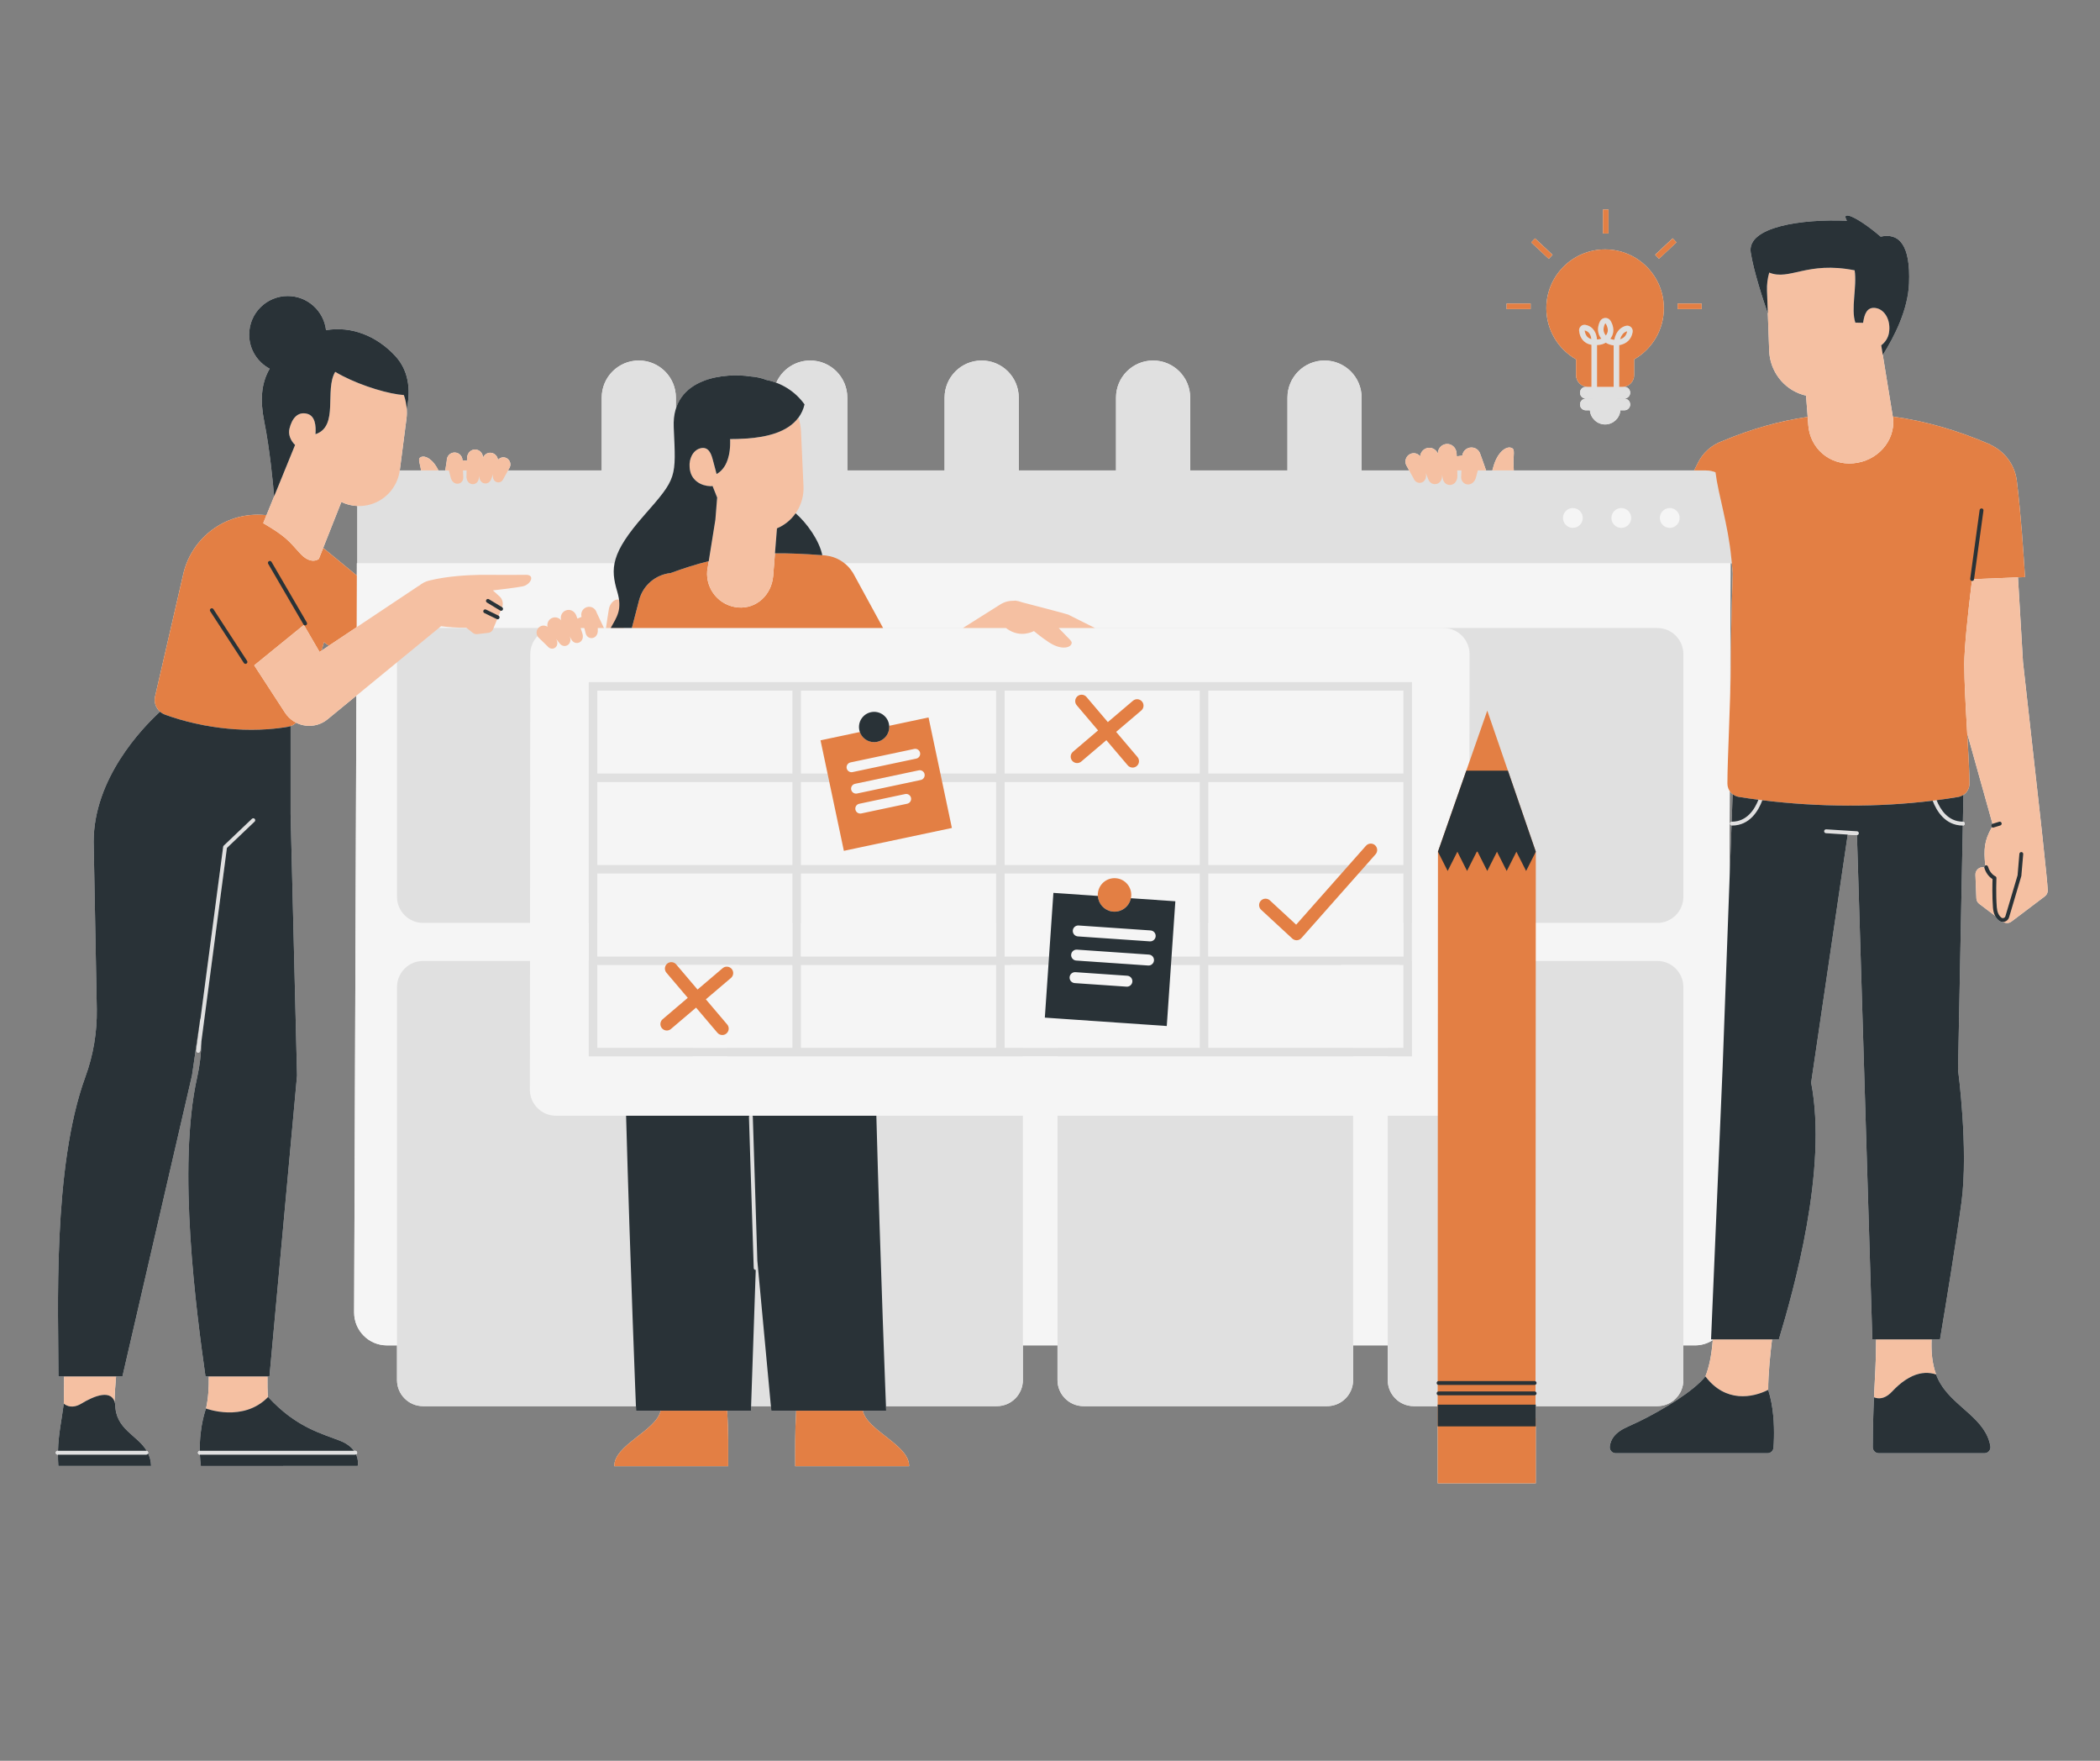 <svg xmlns="http://www.w3.org/2000/svg" xmlns:xlink="http://www.w3.org/1999/xlink" width="940" viewBox="0 0 705 591" height="788" preserveAspectRatio="xMidYMid meet"><rect x="0" y="0" width="705" height="591" fill="#808080" stroke="none"/><defs><clipPath id="849da59daf"><path d="M 538 70.316 L 540 70.316 L 540 79 L 538 79 Z M 538 70.316 " clip-rule="nonzero"></path></clipPath><clipPath id="7371bd52c0"><path d="M 18 72 L 687.566 72 L 687.566 497.844 L 18 497.844 Z M 18 72 " clip-rule="nonzero"></path></clipPath><clipPath id="4f1ddb5476"><path d="M 51 70.316 L 680 70.316 L 680 497.844 L 51 497.844 Z M 51 70.316 " clip-rule="nonzero"></path></clipPath><clipPath id="ceed70efd8"><path d="M 21 89 L 687.566 89 L 687.566 475 L 21 475 Z M 21 89 " clip-rule="nonzero"></path></clipPath></defs><path fill="#f5f5f5" d="M 66.434 487.598 C 66.434 487.957 66.727 488.246 67.082 488.246 L 67.109 488.246 C 67.164 489.469 67.266 490.734 67.438 492.043 L 120.086 492.039 C 120.086 492.039 120.492 490.242 119.547 488.168 C 119.758 488.059 119.906 487.848 119.906 487.598 C 119.906 487.238 119.613 486.949 119.258 486.949 L 118.832 486.949 C 117.949 485.727 116.512 484.504 114.164 483.582 C 107.688 481.035 99.391 479.066 90.012 468.887 C 81.633 477.527 69.164 472.766 69.164 472.766 C 69.164 472.766 66.941 478.547 67.078 486.949 C 66.723 486.953 66.434 487.242 66.434 487.598 Z M 66.434 487.598 " fill-opacity="1" fill-rule="nonzero"></path><path fill="#f5f5f5" d="M 529.102 120.625 L 529.102 125.918 C 529.102 128.094 530.863 129.855 533.035 129.855 L 532.383 129.855 C 531.305 129.855 530.43 130.73 530.43 131.809 C 530.43 132.887 531.305 133.762 532.383 133.762 L 535.156 133.762 C 535.141 133.777 535.129 133.797 535.113 133.812 L 532.379 133.812 C 531.301 133.812 530.43 134.684 530.43 135.766 C 530.43 136.844 531.301 137.715 532.379 137.715 L 533.75 137.715 C 533.961 140.352 536.168 142.461 538.852 142.461 C 541.492 142.461 543.723 140.43 543.973 137.801 L 543.977 137.715 L 545.328 137.715 C 546.402 137.715 547.277 136.844 547.277 135.766 C 547.277 134.684 546.402 133.812 545.328 133.812 L 542.59 133.812 C 542.578 133.797 542.566 133.777 542.551 133.762 L 545.328 133.762 C 546.402 133.762 547.277 132.887 547.277 131.809 C 547.277 130.73 546.402 129.855 545.328 129.855 L 544.672 129.855 C 546.848 129.855 548.605 128.094 548.605 125.918 L 548.605 120.625 C 554.566 117.227 558.582 110.812 558.582 103.457 C 558.582 92.555 549.75 83.715 538.855 83.715 C 527.957 83.715 519.125 92.555 519.125 103.457 C 519.125 110.812 523.145 117.227 529.102 120.625 Z M 529.102 120.625 " fill-opacity="1" fill-rule="nonzero"></path><g clip-path="url(#849da59daf)"><path fill="#f5f5f5" d="M 538.141 70.316 L 540 70.316 L 540 78.383 L 538.141 78.383 Z M 538.141 70.316 " fill-opacity="1" fill-rule="nonzero"></path></g><path fill="#f5f5f5" d="M 555.656 85.5 L 561.535 79.988 L 562.809 81.348 L 556.93 86.859 Z M 555.656 85.5 " fill-opacity="1" fill-rule="nonzero"></path><path fill="#f5f5f5" d="M 505.797 101.871 L 513.855 101.871 L 513.855 103.734 L 505.797 103.734 Z M 505.797 101.871 " fill-opacity="1" fill-rule="nonzero"></path><path fill="#f5f5f5" d="M 563.211 101.871 L 571.27 101.871 L 571.27 103.734 L 563.211 103.734 Z M 563.211 101.871 " fill-opacity="1" fill-rule="nonzero"></path><path fill="#f5f5f5" d="M 514.059 81.371 L 515.332 80.012 L 521.215 85.527 L 519.941 86.887 Z M 514.059 81.371 " fill-opacity="1" fill-rule="nonzero"></path><g clip-path="url(#7371bd52c0)"><path fill="#f5f5f5" d="M 687.445 298.652 C 687.445 298.641 687.449 298.629 687.449 298.617 C 687.414 297.789 687.215 295.59 686.941 292.852 L 686.941 292.848 C 686.219 285.621 684.996 274.59 684.996 274.586 L 679.145 222.195 L 677.465 193.797 L 662.719 194.395 L 679.828 193.699 C 679.523 188.75 679.168 183.801 678.793 178.855 C 678.289 173.016 677.805 167.18 677.074 161.355 C 676.391 155.871 672.891 151.434 668.215 149.281 C 668.223 149.242 668.227 149.211 668.227 149.211 C 657.09 144.402 646.219 141.277 635.438 139.816 L 632.078 119.148 C 636.051 112.824 640.504 103.988 640.887 95.191 C 641.453 82.148 637.488 78.066 631.367 79.426 C 623.551 72.738 617.773 70.355 620.039 74.098 C 604.855 73.418 586.387 76.137 587.746 84.758 C 588.746 91.102 591.895 100.641 593.488 105.23 L 593.207 97.57 L 593.949 117.812 C 594.203 124.41 598.555 130.453 605.219 132.5 C 605.578 132.613 605.941 132.691 606.309 132.777 L 607.086 142.836 L 606.859 139.926 C 597.457 141.289 588.02 143.957 578.43 147.965 C 578.414 147.969 578.402 147.98 578.383 147.988 C 574.723 149.258 571.562 151.949 569.812 155.766 L 568.73 157.91 L 508.203 157.91 C 508.129 156.465 508.07 155.082 508.145 153.773 C 508.297 151.148 508.352 150.5 507.062 150.23 C 505.625 149.934 502.715 151.578 501.277 156.91 C 501.184 157.25 501.09 157.582 500.996 157.91 L 498.902 157.91 C 497.797 154.668 496.953 152.398 496.863 152.164 C 496.859 152.152 496.855 152.141 496.852 152.133 C 496.852 152.129 496.844 152.113 496.844 152.113 C 496.449 151.176 495.637 150.445 494.559 150.25 C 492.777 149.922 491.133 151.164 490.898 152.918 L 489.062 153.164 C 489.039 152.672 489.016 152.262 488.988 152.004 C 488.816 150.234 487.352 148.875 485.582 149.031 C 483.887 149.18 482.664 150.637 482.727 152.273 C 482.125 150.863 480.664 150.008 479.133 150.387 C 477.785 150.715 476.883 151.867 476.777 153.152 C 476.07 152.305 474.945 151.895 473.824 152.234 C 472.195 152.73 471.375 154.547 472.078 156.098 L 473.086 157.91 L 457.113 157.91 L 457.113 133.461 C 457.113 126.578 451.543 121.004 444.668 121.004 C 437.793 121.004 432.219 126.578 432.219 133.461 L 432.219 157.91 L 399.562 157.91 L 399.562 133.461 C 399.562 126.578 393.988 121.004 387.113 121.004 C 380.238 121.004 374.664 126.578 374.664 133.461 L 374.664 157.91 L 342.008 157.91 L 342.008 133.461 C 342.008 126.578 336.434 121.004 329.559 121.004 C 322.684 121.004 317.113 126.578 317.113 133.461 L 317.113 157.91 L 284.453 157.91 L 284.453 133.461 C 284.453 126.578 278.883 121.004 272.008 121.004 C 266.902 121.004 262.523 124.078 260.602 128.477 C 259.543 128.082 258.457 127.758 257.352 127.535 C 255.762 126.902 253.922 126.48 251.785 126.332 C 245.32 125.301 230.363 125.98 226.902 137.246 L 226.902 133.461 C 226.902 126.582 221.328 121.004 214.453 121.004 C 207.578 121.004 202.008 126.582 202.008 133.461 L 202.008 157.91 L 170.551 157.91 L 171.133 156.863 C 171.73 155.555 171.035 154.02 169.656 153.602 C 168.711 153.312 167.758 153.66 167.16 154.375 C 167.07 153.289 166.309 152.316 165.172 152.035 C 163.879 151.723 162.641 152.441 162.133 153.633 C 162.184 152.25 161.152 151.016 159.715 150.891 C 158.223 150.762 156.984 151.91 156.836 153.406 C 156.812 153.664 156.789 154.109 156.762 154.641 L 155.266 154.508 L 155.262 154.402 C 155.184 152.797 153.711 151.633 152.133 151.922 C 150.805 152.164 149.961 153.348 149.984 154.66 C 149.883 155.301 149.703 156.418 149.48 157.91 L 147.191 157.91 C 145.219 153.82 142.609 152.898 141.473 153.352 C 140.438 153.77 140.582 154.301 141.094 156.465 C 141.203 156.93 141.293 157.414 141.375 157.91 L 134.207 157.91 C 134.211 157.883 134.219 157.855 134.219 157.832 L 136.465 140.488 C 136.602 139.418 136.605 138.367 136.539 137.328 C 137.617 132.434 137.93 125.211 132.797 119.586 C 126.555 112.742 117.992 109.371 109.457 110.816 C 108.715 104.363 103.25 99.352 96.605 99.352 C 89.453 99.352 83.66 105.152 83.66 112.309 C 83.66 117.27 86.445 121.574 90.539 123.75 C 87.629 128.762 87.305 134.473 88.723 141.527 C 90.57 150.73 91.652 162.129 92.031 166.617 L 88.371 175.594 L 89.461 172.922 C 88.492 172.816 87.512 172.758 86.52 172.758 C 74.379 172.758 63.902 181.277 61.414 193.168 L 52.062 233.75 C 51.617 235.688 52.312 237.629 53.73 238.871 C 47.652 244.453 31.441 261.328 31.441 282.574 L 32.504 338.691 C 32.617 346.441 31.328 354.148 28.664 361.426 C 17.531 391.832 19.625 440.773 19.625 462 L 21.508 462 C 21.516 464.793 21.492 467.895 21.422 471.113 C 21.422 471.117 21.422 471.117 21.422 471.117 C 21.422 471.117 21.422 471.113 21.422 471.113 C 20.633 476.996 19.617 481.387 19.477 486.953 L 19.348 486.953 C 18.988 486.953 18.699 487.242 18.699 487.602 C 18.699 487.957 18.988 488.246 19.348 488.246 L 19.461 488.246 C 19.461 489.449 19.488 490.691 19.582 492.039 L 50.73 492.039 C 50.676 490.391 50.285 489.023 49.711 487.82 C 49.738 487.75 49.758 487.68 49.758 487.602 C 49.758 487.301 49.547 487.059 49.273 486.984 C 46.082 481.602 38.746 479.777 38.695 471.379 C 38.582 470.703 38.383 470.152 38.121 469.707 C 38.246 469.922 38.359 470.16 38.453 470.426 C 38.508 467.781 38.707 464.84 38.969 461.996 L 41.105 461.996 L 64.453 360.988 L 67.254 341.824 C 67.266 341.926 67.273 342.027 67.281 342.133 L 65.906 352.582 C 65.859 352.938 66.109 353.266 66.465 353.309 C 66.492 353.312 66.52 353.316 66.551 353.316 C 66.867 353.316 67.145 353.078 67.191 352.75 L 76.176 284.613 L 67.605 349.59 C 67.539 353.617 67.082 357.582 66.219 361.426 C 59.375 391.832 65.992 440.77 68.984 461.996 L 70.09 461.996 C 70.148 465.785 69.914 469.48 69.164 472.766 C 69.164 472.766 81.566 477.5 89.945 468.949 C 89.797 466.867 89.762 464.492 89.785 461.996 L 90.469 461.996 L 99.723 360.988 L 97.559 273.234 L 97.559 243.711 C 98.254 243.465 98.887 243.07 99.414 242.566 C 102.742 244.262 106.895 243.945 109.969 241.426 L 119.648 233.488 L 118.887 440.52 C 118.887 446.621 123.816 451.57 129.895 451.57 L 133.285 451.57 L 133.285 463.211 C 133.285 468.047 137.203 471.969 142.035 471.969 L 213.488 471.969 C 213.527 472.949 213.551 473.488 213.551 473.488 L 221.781 473.488 C 220.344 480.234 206.074 484.977 206.227 492.125 L 244.469 492.125 C 244.469 486.434 244.578 480.727 244.129 473.488 L 252.102 473.488 L 252.152 471.934 C 252.402 471.953 252.648 471.969 252.902 471.969 L 258.797 471.969 L 258.938 473.488 L 267.301 473.488 C 266.852 480.727 266.961 486.434 266.961 492.121 L 305.203 492.121 C 305.352 484.977 291.086 480.23 289.648 473.488 L 297.488 473.488 C 297.488 473.488 297.469 472.945 297.43 471.969 L 334.641 471.969 C 339.473 471.969 343.391 468.047 343.391 463.211 L 343.391 451.566 L 355.016 451.566 L 355.016 463.211 C 355.016 468.047 358.934 471.969 363.77 471.969 L 445.508 471.969 C 450.34 471.969 454.258 468.047 454.258 463.211 L 454.258 451.566 L 465.883 451.566 L 465.883 463.211 C 465.883 468.047 469.801 471.969 474.637 471.969 L 482.633 471.969 L 482.633 497.883 L 515.59 497.887 L 515.59 471.969 L 556.375 471.969 C 561.211 471.969 565.129 468.047 565.129 463.211 L 565.129 451.566 L 569.043 451.566 C 571.242 451.566 573.285 450.914 575.004 449.797 C 574.559 455.238 573.742 458.926 572.516 462.012 C 568.543 466.953 558.199 473.246 550.176 477.145 L 553.668 482.598 L 550.176 477.145 C 548.957 477.738 547.785 478.277 546.703 478.746 C 541.941 480.812 540.738 483.195 540.434 485.488 C 540.273 486.695 541.219 487.77 542.441 487.77 L 593.371 487.77 C 594.43 487.77 595.309 486.961 595.387 485.902 C 595.449 485.043 595.512 483.906 595.543 482.598 C 595.645 478.289 595.395 471.988 593.609 466.484 C 593.609 466.488 593.609 466.496 593.613 466.5 C 593.582 461.309 594.309 454.348 594.898 449.566 L 597.188 449.566 C 602.141 433.109 613.648 392.527 608.031 363.379 L 620.309 280.121 L 613 279.66 L 623.348 280.312 C 623.359 280.312 623.375 280.312 623.387 280.312 C 623.395 280.312 623.402 280.309 623.406 280.309 L 628.57 449.566 L 629.844 449.566 C 629.836 449.922 629.816 450.262 629.816 450.629 C 629.816 457.121 629.438 462.086 629.121 469.004 C 629.098 469.52 629.074 470.051 629.051 470.594 C 629.043 470.797 629.035 471.004 629.027 471.211 C 629.016 471.52 629.004 471.824 628.992 472.141 C 628.98 472.473 628.969 472.816 628.953 473.16 C 628.945 473.359 628.941 473.559 628.934 473.762 C 628.918 474.172 628.906 474.59 628.895 475.016 C 628.891 475.137 628.887 475.258 628.883 475.383 C 628.797 478.395 628.73 481.781 628.715 485.734 C 628.711 486.855 629.613 487.773 630.734 487.773 L 666.199 487.773 C 667.434 487.773 668.402 486.668 668.203 485.449 C 667.449 480.852 664.5 477.621 661.133 474.551 C 661.137 474.551 661.137 474.551 661.141 474.551 C 661.02 474.441 660.895 474.332 660.773 474.223 C 659.758 473.309 658.719 472.398 657.688 471.477 C 657.449 471.258 657.207 471.043 656.973 470.824 C 656.719 470.59 656.465 470.355 656.219 470.117 C 655.965 469.875 655.715 469.629 655.465 469.383 C 655.242 469.16 655.016 468.934 654.797 468.703 C 654.543 468.441 654.301 468.168 654.055 467.898 C 653.852 467.672 653.652 467.449 653.457 467.219 C 653.207 466.922 652.977 466.617 652.742 466.309 C 652.574 466.086 652.398 465.871 652.234 465.641 C 651.988 465.289 651.766 464.918 651.539 464.551 C 651.418 464.348 651.281 464.152 651.164 463.945 C 650.844 463.367 650.547 462.77 650.289 462.141 C 650.285 462.133 650.281 462.125 650.273 462.117 C 650.168 461.855 650.082 461.598 649.984 461.336 C 648.555 457.441 648.32 453.512 648.461 449.566 L 651.285 449.566 C 653.188 438.234 656.773 416.492 658.492 403.582 C 660.898 385.539 657.336 359.023 657.336 359.023 L 658.945 277.09 C 658.949 277.09 658.953 277.09 658.957 277.09 C 659.312 277.09 659.605 276.801 659.605 276.441 C 659.605 276.086 659.312 275.797 658.957 275.797 C 658.961 275.797 658.965 275.797 658.969 275.797 L 659.148 266.793 C 660.379 265.973 661.18 264.594 661.18 263.035 C 661.18 259.234 660.824 252.988 660.434 246.227 C 663.699 257.914 667.516 271.527 668.914 276.512 L 668.902 276.52 C 668.559 276.621 668.367 276.984 668.473 277.324 C 668.516 277.473 668.613 277.586 668.734 277.664 C 668.648 277.801 668.547 277.941 668.473 278.074 C 666.305 282.082 665.875 284.793 666.492 290.516 C 666.254 290.637 666.121 290.891 666.156 291.16 C 666.078 291.141 666.008 291.105 665.926 291.094 C 664.422 290.91 663.117 292.117 663.18 293.629 L 663.496 301.52 C 663.527 302.254 663.883 302.934 664.469 303.375 L 669.816 307.422 C 670.141 308.051 670.555 308.59 671.086 309.008 C 671.465 309.305 671.922 309.457 672.395 309.457 C 672.441 309.457 672.492 309.438 672.543 309.434 C 673.391 309.945 674.465 309.926 675.27 309.316 L 686.484 300.848 C 687.125 300.363 687.488 299.594 687.457 298.789 Z M 37.438 468.922 C 37.344 468.848 37.254 468.766 37.156 468.703 C 37.254 468.766 37.344 468.848 37.438 468.922 Z M 36.863 468.551 C 36.762 468.5 36.66 468.449 36.551 468.406 C 36.66 468.449 36.762 468.5 36.863 468.551 Z M 36.223 468.316 C 36.109 468.289 35.996 468.258 35.875 468.238 C 35.996 468.258 36.109 468.289 36.223 468.316 Z M 35.523 468.203 C 35.398 468.195 35.273 468.188 35.145 468.188 C 35.273 468.188 35.398 468.195 35.523 468.203 Z M 34.77 468.199 C 34.637 468.207 34.504 468.215 34.367 468.23 C 34.504 468.215 34.637 468.207 34.77 468.199 Z M 33.973 468.289 C 33.832 468.312 33.691 468.34 33.547 468.371 C 33.691 468.34 33.832 468.312 33.973 468.289 Z M 33.145 468.465 C 33 468.5 32.852 468.543 32.703 468.59 C 32.852 468.543 33 468.5 33.145 468.465 Z M 32.297 468.715 C 32.145 468.766 31.992 468.82 31.836 468.875 C 31.992 468.82 32.145 468.766 32.297 468.715 Z M 31.438 469.023 C 31.281 469.086 31.125 469.152 30.969 469.219 C 31.125 469.152 31.277 469.086 31.438 469.023 Z M 30.574 469.387 C 30.414 469.457 30.254 469.535 30.094 469.609 C 30.254 469.535 30.414 469.457 30.574 469.387 Z M 29.723 469.785 C 29.555 469.871 29.387 469.957 29.223 470.043 C 29.387 469.957 29.551 469.871 29.723 469.785 Z M 28.891 470.215 C 28.711 470.312 28.531 470.41 28.355 470.508 C 28.531 470.41 28.707 470.312 28.891 470.215 Z M 28.082 470.66 C 27.82 470.812 27.566 470.961 27.32 471.113 C 27.566 470.961 27.82 470.812 28.082 470.66 Z M 49.445 488.137 C 49.465 488.125 49.48 488.113 49.496 488.102 C 49.48 488.117 49.465 488.125 49.445 488.137 Z M 37.684 469.129 C 37.773 469.223 37.852 469.344 37.934 469.453 C 37.852 469.344 37.773 469.227 37.684 469.129 Z M 630.664 469.324 C 630.773 469.328 630.883 469.332 630.996 469.328 C 630.883 469.332 630.773 469.328 630.664 469.324 Z M 631.309 469.305 C 631.434 469.289 631.562 469.27 631.691 469.242 C 631.562 469.27 631.434 469.289 631.309 469.305 Z M 631.98 469.184 C 632.199 469.125 632.422 469.051 632.652 468.957 C 632.422 469.051 632.199 469.125 631.98 469.184 Z M 632.824 468.867 C 633.012 468.781 633.199 468.684 633.391 468.566 C 633.199 468.684 633.012 468.781 632.824 468.867 Z M 633.648 468.398 C 633.824 468.281 634 468.148 634.184 468.008 C 634 468.148 633.824 468.281 633.648 468.398 Z M 634.426 467.809 C 634.684 467.586 634.941 467.344 635.207 467.062 C 634.941 467.344 634.684 467.586 634.426 467.809 Z M 635.207 467.062 C 635.543 466.703 635.879 466.363 636.215 466.035 C 635.879 466.363 635.543 466.703 635.207 467.062 Z M 649.047 461.07 C 648.105 460.852 647.164 460.77 646.23 460.82 C 645.598 460.852 644.969 460.941 644.34 461.09 C 643.98 461.172 643.625 461.281 643.27 461.398 C 645.18 460.758 647.109 460.621 649.047 461.07 Z M 636.543 465.723 C 636.777 465.504 637.012 465.289 637.246 465.078 C 637.012 465.289 636.777 465.504 636.543 465.723 Z M 637.621 464.758 C 637.855 464.555 638.09 464.363 638.328 464.18 C 638.09 464.363 637.855 464.555 637.621 464.758 Z M 638.664 463.914 C 639.004 463.66 639.344 463.414 639.684 463.188 C 639.344 463.414 639.004 463.656 638.664 463.914 Z M 639.719 463.164 C 640.062 462.938 640.406 462.73 640.754 462.535 C 640.406 462.73 640.062 462.938 639.719 463.164 Z M 641.082 462.355 C 641.328 462.227 641.574 462.098 641.82 461.984 C 641.574 462.098 641.328 462.227 641.082 462.355 Z M 642.191 461.816 C 642.438 461.711 642.691 461.609 642.941 461.52 C 642.691 461.609 642.438 461.707 642.191 461.816 Z M 580.691 265.504 C 580.965 265.91 581.293 266.27 581.68 266.566 L 581.34 275.812 C 581.039 275.867 580.805 276.121 580.805 276.441 C 580.805 276.742 581.016 276.984 581.297 277.055 L 580.582 296.539 Z M 582.906 276.973 C 582.438 277.039 581.961 277.09 581.449 277.09 C 581.961 277.09 582.438 277.039 582.906 276.973 Z M 587.945 274.488 C 587.676 274.742 587.395 274.988 587.094 275.215 C 587.395 274.988 587.676 274.742 587.945 274.488 Z M 587.008 275.281 C 586.684 275.523 586.332 275.742 585.969 275.941 C 586.332 275.742 586.684 275.523 587.008 275.281 Z M 585.723 276.074 C 585.359 276.262 584.984 276.43 584.582 276.57 C 584.984 276.43 585.359 276.262 585.723 276.074 Z M 584.531 276.59 C 584.121 276.73 583.684 276.836 583.234 276.918 C 583.684 276.836 584.121 276.734 584.531 276.59 Z M 582.73 275.688 C 582.82 275.672 582.91 275.66 583 275.641 C 582.91 275.66 582.82 275.672 582.73 275.688 Z M 584.129 275.352 C 584.18 275.332 584.227 275.309 584.277 275.293 C 584.227 275.309 584.18 275.332 584.129 275.352 Z M 585.211 274.871 C 585.27 274.84 585.336 274.809 585.395 274.777 C 585.336 274.809 585.27 274.84 585.211 274.871 Z M 586.297 274.188 C 586.355 274.141 586.414 274.098 586.469 274.051 C 586.414 274.094 586.355 274.141 586.297 274.188 Z M 587.207 273.406 C 587.238 273.375 587.273 273.348 587.305 273.316 C 587.27 273.348 587.238 273.375 587.207 273.406 Z M 591.098 269.918 C 591.09 269.93 591.086 269.945 591.078 269.957 C 591.086 269.945 591.09 269.93 591.098 269.918 Z M 590.832 270.469 C 590.754 270.625 590.672 270.785 590.586 270.945 C 590.672 270.785 590.754 270.625 590.832 270.469 Z M 590.359 271.363 C 590.195 271.648 590.02 271.93 589.836 272.211 C 590.023 271.93 590.195 271.648 590.359 271.363 Z M 589.625 272.52 C 589.453 272.77 589.27 273.016 589.078 273.258 C 589.27 273.016 589.453 272.77 589.625 272.52 Z M 588.934 273.445 C 588.688 273.738 588.426 274.02 588.152 274.293 C 588.426 274.02 588.688 273.738 588.934 273.445 Z M 588 272.539 C 588.055 272.469 588.113 272.398 588.164 272.332 C 588.113 272.402 588.059 272.469 588 272.539 Z M 588.758 271.516 C 588.789 271.473 588.812 271.426 588.84 271.383 C 588.812 271.426 588.785 271.473 588.758 271.516 Z M 589.281 270.656 C 589.332 270.562 589.387 270.469 589.434 270.375 C 589.387 270.469 589.332 270.562 589.281 270.656 Z M 589.824 269.609 C 589.879 269.496 589.926 269.383 589.977 269.273 C 589.926 269.383 589.879 269.492 589.824 269.609 Z M 590.184 268.789 C 590.234 268.668 590.289 268.543 590.336 268.422 C 590.289 268.543 590.234 268.668 590.184 268.789 Z M 591.645 268.594 Z M 628.086 270.289 C 627.773 270.297 627.465 270.309 627.152 270.316 C 627.465 270.309 627.777 270.297 628.086 270.289 Z M 653.258 275.168 C 652.984 274.957 652.723 274.734 652.473 274.5 C 652.723 274.73 652.984 274.957 653.258 275.168 Z M 653.109 273.32 C 653.117 273.328 653.125 273.34 653.133 273.348 C 653.125 273.34 653.117 273.328 653.109 273.32 Z M 656.293 275.355 C 656.23 275.332 656.176 275.309 656.113 275.285 C 656.176 275.309 656.23 275.332 656.293 275.355 Z M 655.188 274.867 C 655.133 274.84 655.082 274.816 655.027 274.785 C 655.082 274.816 655.133 274.84 655.188 274.867 Z M 654.129 274.199 C 654.066 274.152 654.004 274.102 653.941 274.051 C 654 274.102 654.066 274.152 654.129 274.199 Z M 652.414 272.547 C 652.363 272.484 652.312 272.426 652.262 272.363 C 652.312 272.426 652.363 272.484 652.414 272.547 Z M 651.668 271.543 C 651.629 271.488 651.594 271.426 651.559 271.371 C 651.594 271.43 651.629 271.488 651.668 271.543 Z M 651.098 270.609 C 651.07 270.559 651.039 270.508 651.012 270.453 C 651.039 270.508 651.07 270.559 651.098 270.609 Z M 650.582 269.613 C 650.547 269.535 650.516 269.461 650.48 269.387 C 650.516 269.461 650.547 269.535 650.582 269.613 Z M 642.395 269.434 C 642.023 269.469 641.648 269.504 641.273 269.535 C 641.648 269.5 642.023 269.469 642.395 269.434 Z M 613.445 270.266 C 613.254 270.262 613.062 270.254 612.871 270.25 C 613.062 270.254 613.254 270.262 613.445 270.266 Z M 598.824 269.367 C 598.77 269.363 598.711 269.359 598.652 269.355 C 598.711 269.359 598.77 269.363 598.824 269.367 Z M 582.547 267.086 C 582.605 267.113 582.664 267.145 582.727 267.168 C 582.664 267.145 582.605 267.117 582.547 267.086 Z M 575.918 158.523 C 575.918 158.523 575.918 158.523 575.914 158.52 C 575.914 158.523 575.918 158.523 575.918 158.523 Z M 573.574 157.953 C 573.293 157.926 573.008 157.91 572.723 157.91 C 573.008 157.91 573.293 157.926 573.574 157.953 Z M 575.16 158.262 C 575.16 158.262 575.156 158.262 575.156 158.262 C 575.156 158.262 575.156 158.262 575.16 158.262 Z M 574.383 158.07 C 574.324 158.059 574.262 158.055 574.203 158.043 C 574.262 158.055 574.324 158.059 574.383 158.07 Z M 231.555 157.207 C 231.555 157.207 231.555 157.203 231.555 157.203 C 231.582 157.438 231.637 157.672 231.684 157.91 C 231.637 157.676 231.582 157.441 231.555 157.207 Z M 231.52 156.84 C 231.508 156.691 231.512 156.551 231.508 156.406 C 231.512 156.551 231.508 156.695 231.52 156.84 Z M 259.906 189.027 Z M 257.559 146.195 C 257.414 146.23 257.273 146.266 257.129 146.297 C 257.273 146.266 257.414 146.23 257.559 146.195 Z M 259.039 145.812 C 258.895 145.855 258.75 145.891 258.609 145.93 C 258.75 145.891 258.895 145.855 259.039 145.812 Z M 252.297 147.051 C 252.438 147.035 252.582 147.02 252.723 147.004 C 252.582 147.02 252.438 147.035 252.297 147.051 Z M 253.785 146.875 C 253.934 146.855 254.086 146.836 254.234 146.816 C 254.082 146.836 253.934 146.855 253.785 146.875 Z M 255.609 146.602 C 255.637 146.594 255.668 146.59 255.695 146.586 C 255.668 146.59 255.637 146.594 255.609 146.602 Z M 246.418 147.359 C 246.555 147.359 246.691 147.355 246.832 147.352 C 246.953 147.352 247.078 147.348 247.207 147.344 C 247.391 147.34 247.578 147.336 247.766 147.328 C 248.762 147.301 249.812 147.254 250.891 147.176 C 248.797 147.332 246.812 147.367 245.102 147.371 C 245.133 147.992 245.141 148.734 245.105 149.539 C 245.113 149.395 245.117 149.258 245.117 149.121 C 245.121 149 245.125 148.879 245.125 148.762 C 245.129 148.602 245.125 148.445 245.125 148.293 C 245.125 148.207 245.125 148.117 245.125 148.035 C 245.117 147.805 245.113 147.582 245.102 147.371 C 245.523 147.371 245.965 147.367 246.418 147.359 Z M 245.055 150.355 C 245.066 150.227 245.074 150.102 245.082 149.977 C 245.09 149.832 245.102 149.695 245.105 149.559 C 245.082 150.078 245.039 150.629 244.969 151.191 C 244.984 151.074 245 150.957 245.012 150.836 C 245.027 150.676 245.043 150.516 245.055 150.355 Z M 244.898 151.73 C 244.902 151.695 244.906 151.66 244.91 151.625 C 244.875 151.875 244.832 152.129 244.781 152.383 C 244.805 152.262 244.828 152.145 244.848 152.027 C 244.863 151.926 244.883 151.828 244.898 151.73 Z M 244.699 152.805 C 244.711 152.75 244.727 152.695 244.734 152.637 C 244.645 153.078 244.527 153.516 244.395 153.953 C 244.402 153.922 244.414 153.891 244.422 153.859 C 244.523 153.512 244.621 153.16 244.699 152.805 Z M 243.652 155.801 C 243.762 155.59 243.867 155.375 243.961 155.156 C 243.965 155.145 243.973 155.129 243.977 155.117 C 243.977 155.117 243.977 155.117 243.977 155.113 C 244.121 154.77 244.246 154.418 244.359 154.062 C 244.129 154.785 243.836 155.488 243.461 156.148 C 243.496 156.094 243.527 156.039 243.562 155.984 C 243.594 155.922 243.625 155.859 243.652 155.801 Z M 243.414 156.234 C 243.309 156.414 243.207 156.59 243.09 156.762 C 243.137 156.695 243.18 156.625 243.223 156.559 C 243.289 156.453 243.352 156.344 243.414 156.234 Z M 242.918 156.996 C 242.938 156.969 242.957 156.941 242.977 156.914 C 242.836 157.113 242.691 157.305 242.535 157.488 C 242.594 157.422 242.648 157.355 242.703 157.289 C 242.777 157.195 242.844 157.094 242.918 156.996 Z M 233.551 151.297 C 233.488 151.352 233.414 151.391 233.352 151.449 C 233.414 151.391 233.488 151.352 233.551 151.297 Z M 235.086 150.48 C 234.754 150.57 234.441 150.703 234.145 150.867 C 234.438 150.703 234.75 150.57 235.086 150.48 Z M 232.695 152.191 C 232.695 152.191 232.699 152.188 232.699 152.184 C 232.699 152.188 232.695 152.191 232.695 152.191 Z M 232.156 153.105 C 232.156 153.105 232.156 153.109 232.152 153.109 C 232.156 153.105 232.156 153.105 232.156 153.105 Z M 231.898 153.746 C 231.898 153.746 231.898 153.742 231.898 153.746 C 231.859 153.855 231.824 153.973 231.789 154.09 C 231.824 153.973 231.859 153.855 231.898 153.746 Z M 136.031 134.113 C 135.895 133.602 135.754 133.09 135.574 132.598 C 135.754 133.09 135.902 133.598 136.031 134.113 Z M 136.293 135.324 C 136.262 135.156 136.238 134.992 136.203 134.828 C 136.238 134.992 136.262 135.156 136.293 135.324 Z M 97 240.824 C 97.027 240.852 97.059 240.875 97.09 240.906 C 97.059 240.875 97.027 240.852 97 240.824 Z M 81.773 244.906 C 81.77 244.906 81.762 244.906 81.758 244.906 C 81.762 244.906 81.77 244.906 81.773 244.906 Z M 79.102 244.777 C 79.02 244.77 78.934 244.766 78.852 244.762 C 78.852 244.762 78.848 244.762 78.848 244.762 C 78.934 244.766 79.016 244.77 79.102 244.777 Z M 73.719 244.258 C 73.711 244.258 73.703 244.258 73.695 244.254 C 73.703 244.254 73.707 244.258 73.719 244.258 Z M 84.387 244.949 C 84.395 244.949 84.398 244.949 84.406 244.949 C 84.398 244.949 84.395 244.949 84.387 244.949 Z M 68.703 243.469 C 68.602 243.453 68.5 243.434 68.402 243.414 C 68.5 243.434 68.602 243.453 68.703 243.469 Z M 60.18 241.438 C 60.168 241.43 60.152 241.43 60.141 241.426 C 60.152 241.43 60.168 241.43 60.18 241.438 Z M 57.926 240.734 C 57.852 240.711 57.773 240.688 57.699 240.664 C 57.773 240.688 57.852 240.711 57.926 240.734 Z M 89.672 244.77 C 89.672 244.77 89.672 244.77 89.668 244.77 C 89.734 244.766 89.801 244.758 89.867 244.754 C 89.801 244.758 89.738 244.766 89.672 244.77 Z M 87.027 244.906 C 87.031 244.906 87.035 244.906 87.043 244.906 C 87.035 244.906 87.031 244.906 87.027 244.906 Z M 97.754 241.496 C 97.766 241.504 97.777 241.512 97.789 241.52 C 97.777 241.512 97.766 241.504 97.754 241.496 Z M 107.277 218.824 L 107.969 218.359 C 108.242 217.422 108.512 216.477 108.77 215.535 L 110.395 216.742 Z M 112.012 215.668 L 119.73 210.52 L 119.793 193.176 L 109.117 184.398 C 108.965 184.273 108.777 184.125 108.621 184.012 C 108.578 183.977 108.535 183.953 108.492 183.922 L 114.602 168.484 C 116.258 169.281 118.078 169.754 119.969 169.836 L 119.969 189.027 L 206.316 189.027 L 119.812 189.027 L 119.73 210.52 Z M 283.461 189.027 L 581.398 189.027 L 581.453 189.566 L 581.707 192.465 C 581.254 206.746 581.051 217.043 581.051 222.414 C 581.051 225.848 580.949 230.109 580.805 234.617 L 580.977 189.027 Z M 623.832 280.129 C 623.84 280.125 623.844 280.113 623.852 280.105 C 623.844 280.113 623.844 280.121 623.832 280.129 Z M 623.969 279.941 C 624.004 279.871 624.027 279.789 624.031 279.707 C 624.027 279.789 624.004 279.871 623.969 279.941 Z M 650.785 272.527 C 650.953 272.766 651.125 273 651.309 273.23 C 651.125 273 650.953 272.766 650.785 272.527 Z M 649.074 269.383 C 649.105 269.453 649.137 269.527 649.172 269.602 C 649.141 269.527 649.105 269.453 649.074 269.383 Z M 649.594 270.504 C 649.676 270.664 649.758 270.828 649.848 270.992 C 649.758 270.828 649.672 270.664 649.594 270.504 Z M 650.078 271.418 C 650.242 271.699 650.41 271.98 650.598 272.262 C 650.414 271.98 650.242 271.699 650.078 271.418 Z M 651.508 273.48 C 651.746 273.766 652 274.047 652.273 274.312 C 652.004 274.047 651.746 273.766 651.508 273.48 Z M 653.426 275.301 C 653.75 275.539 654.09 275.75 654.445 275.949 C 654.09 275.75 653.75 275.539 653.426 275.301 Z M 654.699 276.082 C 655.039 276.254 655.391 276.41 655.762 276.543 C 655.391 276.41 655.039 276.254 654.699 276.082 Z M 655.898 276.598 C 656.301 276.734 656.727 276.836 657.168 276.918 C 656.727 276.836 656.301 276.734 655.898 276.598 Z M 657.516 276.973 C 657.973 277.039 658.445 277.086 658.941 277.09 C 658.445 277.086 657.973 277.039 657.516 276.973 Z M 657.418 275.645 C 657.504 275.66 657.59 275.672 657.676 275.688 C 657.59 275.672 657.5 275.66 657.418 275.645 Z M 658.297 267.242 C 658.316 267.234 658.34 267.219 658.359 267.211 C 658.34 267.219 658.316 267.23 658.297 267.242 Z M 659.441 222.918 C 659.441 223.672 659.449 224.469 659.465 225.293 C 659.449 224.469 659.441 223.672 659.441 222.918 Z M 659.484 226.164 C 659.496 226.723 659.508 227.277 659.527 227.859 C 659.508 227.277 659.496 226.723 659.484 226.164 Z M 659.562 228.945 C 659.582 229.488 659.598 230.031 659.617 230.586 C 659.598 230.031 659.582 229.488 659.562 228.945 Z M 659.668 231.793 C 659.691 232.336 659.715 232.883 659.742 233.434 C 659.715 232.883 659.691 232.336 659.668 231.793 Z M 659.801 234.707 C 659.828 235.262 659.855 235.82 659.887 236.387 C 659.855 235.82 659.828 235.266 659.801 234.707 Z M 659.953 237.699 C 659.984 238.266 660.012 238.832 660.043 239.398 C 660.012 238.828 659.984 238.266 659.953 237.699 Z M 660.293 243.836 C 660.324 244.359 660.355 244.879 660.383 245.398 C 660.355 244.879 660.324 244.359 660.293 243.836 Z M 660.117 240.699 C 660.148 241.301 660.184 241.902 660.219 242.504 C 660.184 241.902 660.148 241.301 660.117 240.699 Z M 660.117 240.699 " fill-opacity="1" fill-rule="nonzero"></path></g><path fill="#f5f5f5" d="M 119.812 189.027 L 118.883 440.52 C 118.883 446.621 123.812 451.566 129.891 451.566 L 133.281 451.566 L 133.281 331.297 C 133.281 326.461 137.203 322.539 142.035 322.539 L 223.773 322.539 C 228.609 322.539 232.527 326.461 232.527 331.297 L 232.527 451.566 L 244.152 451.566 L 244.152 331.297 C 244.152 326.461 248.07 322.539 252.906 322.539 L 334.645 322.539 C 339.477 322.539 343.398 326.461 343.398 331.297 L 343.398 451.566 L 355.023 451.566 L 355.023 331.297 C 355.023 326.461 358.941 322.539 363.773 322.539 L 445.512 322.539 C 450.348 322.539 454.266 326.461 454.266 331.297 L 454.266 451.566 L 465.887 451.566 L 465.887 331.297 C 465.887 326.461 469.809 322.539 474.641 322.539 L 556.383 322.539 C 561.215 322.539 565.133 326.461 565.133 331.297 L 565.133 451.566 L 569.047 451.566 C 575.125 451.566 580.051 446.621 580.051 440.52 L 580.977 189.027 Z M 565.129 301.012 C 565.129 305.848 561.211 309.77 556.379 309.77 L 142.035 309.77 C 137.203 309.77 133.281 305.848 133.281 301.012 L 133.281 219.547 C 133.281 214.711 137.203 210.789 142.035 210.789 L 556.379 210.789 C 561.211 210.789 565.129 214.707 565.129 219.547 Z M 563.883 173.848 C 563.883 175.688 562.398 177.176 560.562 177.176 C 558.727 177.176 557.238 175.688 557.238 173.848 C 557.238 172.012 558.727 170.523 560.562 170.523 C 562.398 170.523 563.883 172.012 563.883 173.848 M 547.621 173.848 C 547.621 175.688 546.133 177.176 544.297 177.176 C 542.461 177.176 540.973 175.688 540.973 173.848 C 540.973 172.012 542.465 170.523 544.297 170.523 C 546.133 170.523 547.621 172.012 547.621 173.848 M 531.359 173.848 C 531.359 175.688 529.871 177.176 528.035 177.176 C 526.199 177.176 524.711 175.688 524.711 173.848 C 524.711 172.012 526.199 170.523 528.035 170.523 C 529.871 170.523 531.359 172.012 531.359 173.848 " fill-opacity="1" fill-rule="evenodd"></path><path fill="#e0e0e0" d="M 572.723 157.91 L 457.113 157.91 L 457.113 133.461 C 457.113 126.578 451.539 121.004 444.664 121.004 C 437.789 121.004 432.215 126.578 432.215 133.461 L 432.215 157.91 L 399.559 157.91 L 399.559 133.461 C 399.559 126.578 393.984 121.004 387.109 121.004 C 380.234 121.004 374.664 126.578 374.664 133.461 L 374.664 157.91 L 342.004 157.91 L 342.004 133.461 C 342.004 126.578 336.434 121.004 329.559 121.004 C 322.684 121.004 317.109 126.578 317.109 133.461 L 317.109 157.91 L 284.449 157.91 L 284.449 133.461 C 284.449 126.578 278.879 121.004 272.004 121.004 C 265.129 121.004 259.555 126.578 259.555 133.461 L 259.555 157.91 L 226.898 157.91 L 226.898 133.461 C 226.898 126.578 221.324 121.004 214.449 121.004 C 207.574 121.004 202.004 126.578 202.004 133.461 L 202.004 157.91 L 128.703 157.91 C 123.879 157.91 119.969 161.832 119.969 166.668 L 119.969 189.027 L 581.453 189.027 L 581.453 166.668 C 581.453 161.832 577.543 157.91 572.723 157.91 Z M 528.035 177.176 C 526.199 177.176 524.711 175.688 524.711 173.848 C 524.711 172.012 526.199 170.523 528.035 170.523 C 529.871 170.523 531.359 172.012 531.359 173.848 C 531.359 175.688 529.871 177.176 528.035 177.176 Z M 544.297 177.176 C 542.461 177.176 540.973 175.688 540.973 173.848 C 540.973 172.012 542.461 170.523 544.297 170.523 C 546.133 170.523 547.621 172.012 547.621 173.848 C 547.621 175.688 546.133 177.176 544.297 177.176 Z M 560.559 177.176 C 558.723 177.176 557.234 175.688 557.234 173.848 C 557.234 172.012 558.723 170.523 560.559 170.523 C 562.395 170.523 563.883 172.012 563.883 173.848 C 563.883 175.688 562.398 177.176 560.559 177.176 Z M 659.605 276.441 C 659.605 276.797 659.316 277.09 658.957 277.09 C 649.848 277.09 647.852 265.465 647.832 265.348 C 647.773 264.996 648.016 264.66 648.367 264.605 C 648.719 264.559 649.055 264.785 649.109 265.141 C 649.129 265.246 650.953 275.789 658.961 275.789 C 659.312 275.793 659.605 276.082 659.605 276.441 Z M 592.043 264.605 C 591.699 264.559 591.355 264.789 591.297 265.141 C 591.281 265.246 589.457 275.793 581.449 275.793 C 581.094 275.793 580.801 276.082 580.801 276.441 C 580.801 276.797 581.094 277.09 581.449 277.09 C 590.559 277.09 592.555 265.465 592.574 265.348 C 592.633 264.996 592.395 264.664 592.043 264.605 Z M 623.426 279.02 L 613.082 278.363 C 612.707 278.348 612.418 278.613 612.395 278.969 C 612.371 279.328 612.641 279.637 613 279.66 L 623.344 280.312 C 623.359 280.312 623.375 280.312 623.383 280.312 C 623.723 280.312 624.008 280.047 624.031 279.707 C 624.055 279.348 623.785 279.039 623.426 279.02 Z M 49.109 486.949 L 19.348 486.949 C 18.988 486.949 18.699 487.242 18.699 487.598 C 18.699 487.957 18.988 488.246 19.348 488.246 L 49.109 488.246 C 49.465 488.246 49.754 487.957 49.754 487.598 C 49.754 487.242 49.465 486.949 49.109 486.949 Z M 119.258 486.949 L 67.082 486.949 C 66.727 486.949 66.434 487.242 66.434 487.598 C 66.434 487.957 66.727 488.246 67.082 488.246 L 119.258 488.246 C 119.613 488.246 119.902 487.957 119.902 487.598 C 119.902 487.242 119.613 486.949 119.258 486.949 Z M 223.773 322.539 L 142.035 322.539 C 137.203 322.539 133.281 326.461 133.281 331.297 L 133.281 463.211 C 133.281 468.047 137.203 471.969 142.035 471.969 L 223.773 471.969 C 228.609 471.969 232.527 468.047 232.527 463.211 L 232.527 331.297 C 232.527 326.461 228.609 322.539 223.773 322.539 Z M 556.379 210.789 L 142.035 210.789 C 137.203 210.789 133.281 214.707 133.281 219.547 L 133.281 301.012 C 133.281 305.848 137.203 309.77 142.035 309.77 L 556.379 309.77 C 561.211 309.77 565.129 305.848 565.129 301.012 L 565.129 219.547 C 565.129 214.711 561.211 210.789 556.379 210.789 Z M 334.645 322.539 L 252.902 322.539 C 248.07 322.539 244.152 326.461 244.152 331.297 L 244.152 463.211 C 244.152 468.047 248.07 471.969 252.902 471.969 L 334.645 471.969 C 339.477 471.969 343.395 468.047 343.395 463.211 L 343.395 331.297 C 343.395 326.461 339.477 322.539 334.645 322.539 Z M 445.512 322.539 L 363.77 322.539 C 358.938 322.539 355.02 326.461 355.02 331.297 L 355.02 463.211 C 355.02 468.047 358.938 471.969 363.77 471.969 L 445.512 471.969 C 450.344 471.969 454.262 468.047 454.262 463.211 L 454.262 331.297 C 454.262 326.461 450.344 322.539 445.512 322.539 Z M 556.379 322.539 L 474.637 322.539 C 469.805 322.539 465.887 326.461 465.887 331.297 L 465.887 463.211 C 465.887 468.047 469.805 471.969 474.637 471.969 L 556.379 471.969 C 561.211 471.969 565.129 468.047 565.129 463.211 L 565.129 331.297 C 565.129 326.461 561.211 322.539 556.379 322.539 Z M 66.547 353.316 C 66.867 353.316 67.145 353.078 67.188 352.75 L 76.176 284.613 L 85.477 275.77 C 85.734 275.523 85.746 275.113 85.5 274.852 C 85.254 274.59 84.844 274.582 84.586 274.828 L 75.117 283.832 C 75.008 283.934 74.941 284.07 74.922 284.219 L 65.902 352.582 C 65.855 352.938 66.105 353.266 66.461 353.309 C 66.492 353.312 66.52 353.316 66.547 353.316 Z M 197.652 228.953 L 197.652 354.562 L 474.012 354.562 L 474.012 228.953 Z M 471.145 259.637 L 405.641 259.637 L 405.641 231.824 L 471.145 231.824 Z M 337.27 259.637 L 337.27 231.824 L 402.77 231.824 L 402.77 259.637 Z M 402.773 262.508 L 402.773 290.32 L 337.27 290.32 L 337.27 262.508 Z M 334.398 259.637 L 268.895 259.637 L 268.895 231.824 L 334.398 231.824 Z M 334.398 262.508 L 334.398 290.32 L 268.895 290.32 L 268.895 262.508 Z M 266.027 290.324 L 200.523 290.324 L 200.523 262.508 L 266.027 262.508 Z M 266.027 293.195 L 266.027 321.008 L 200.523 321.008 L 200.523 293.195 Z M 268.895 293.195 L 334.398 293.195 L 334.398 321.008 L 268.895 321.008 Z M 334.398 323.879 L 334.398 351.691 L 268.895 351.691 L 268.895 323.879 Z M 337.27 323.879 L 402.77 323.879 L 402.77 351.691 L 337.27 351.691 Z M 337.27 321.008 L 337.27 293.195 L 402.77 293.195 L 402.77 321.008 Z M 405.641 293.195 L 471.145 293.195 L 471.145 321.008 L 405.641 321.008 Z M 405.641 290.324 L 405.641 262.508 L 471.145 262.508 L 471.145 290.32 L 405.641 290.32 Z M 266.027 231.824 L 266.027 259.637 L 200.523 259.637 L 200.523 231.824 Z M 200.523 323.879 L 266.023 323.879 L 266.023 351.691 L 200.523 351.691 Z M 405.641 351.691 L 405.641 323.879 L 471.145 323.879 L 471.145 351.691 Z M 405.641 351.691 " fill-opacity="1" fill-rule="nonzero"></path><path fill="#e0e0e0" d="M 548.102 111.426 C 548.203 110.82 547.988 110.207 547.531 109.789 C 547.07 109.371 546.434 109.211 545.828 109.363 C 544.617 109.676 542.625 110.707 541.926 114.074 C 541.461 114.023 541.012 113.906 540.598 113.723 C 541.41 112.691 542.383 110.637 540.715 107.723 C 540.348 107.074 539.652 106.684 538.906 106.719 C 538.145 106.742 537.469 107.184 537.137 107.867 C 536.113 109.984 536.273 112.035 537.582 113.68 C 537.32 113.777 537.047 113.848 536.762 113.887 C 536.547 113.918 536.34 113.941 536.137 113.957 C 536.012 112.133 535.109 109.562 532.234 109.047 C 531.68 108.945 531.125 109.109 530.707 109.496 C 530.289 109.883 530.07 110.457 530.129 111.023 C 530.246 112.148 530.664 113.711 532.02 114.77 C 532.648 115.262 533.402 115.586 534.281 115.738 L 534.281 129.855 L 532.383 129.855 C 531.305 129.855 530.434 130.73 530.434 131.809 C 530.434 132.887 531.305 133.762 532.383 133.762 L 535.156 133.762 C 535.145 133.773 535.133 133.793 535.117 133.809 L 532.383 133.809 C 531.305 133.809 530.43 134.684 530.43 135.762 C 530.43 136.84 531.305 137.715 532.383 137.715 L 533.754 137.715 C 533.965 140.352 536.172 142.457 538.855 142.457 C 541.492 142.457 543.727 140.43 543.977 137.801 L 543.98 137.715 L 545.328 137.715 C 546.406 137.715 547.281 136.84 547.281 135.762 C 547.281 134.684 546.406 133.809 545.328 133.809 L 542.594 133.809 C 542.578 133.793 542.566 133.777 542.555 133.762 L 545.328 133.762 C 546.406 133.762 547.281 132.887 547.281 131.809 C 547.281 130.73 546.406 129.855 545.328 129.855 L 543.59 129.855 L 543.59 115.855 C 546.113 115.414 547.715 113.848 548.102 111.426 Z M 546.258 111.18 C 546.016 112.586 545.238 113.473 543.891 113.879 C 544.316 112.41 545.121 111.488 546.258 111.18 Z M 533.164 113.305 C 532.336 112.656 532.066 111.633 531.977 110.895 C 533.672 111.238 534.133 112.812 534.25 113.828 C 533.832 113.715 533.465 113.539 533.164 113.305 Z M 538.812 108.68 C 538.852 108.602 538.918 108.582 538.969 108.582 C 538.969 108.582 538.973 108.582 538.977 108.582 C 539.059 108.582 539.09 108.629 539.098 108.652 C 539.996 110.219 540 111.516 539.105 112.605 C 538.184 111.508 538.086 110.188 538.812 108.68 Z M 536.141 129.859 L 536.141 115.828 C 536.43 115.809 536.723 115.777 537.027 115.734 C 537.77 115.625 538.465 115.383 539.086 115.027 C 539.875 115.52 540.777 115.828 541.727 115.93 L 541.727 129.859 Z M 536.141 129.859 " fill-opacity="1" fill-rule="nonzero"></path><path fill="#f5f5f5" d="M 402.773 259.637 L 337.27 259.637 L 337.27 231.824 L 402.773 231.824 Z M 402.773 262.508 L 337.27 262.508 L 337.27 290.32 L 402.773 290.32 Z M 471.145 323.879 L 405.641 323.879 L 405.641 351.691 L 471.145 351.691 Z M 471.145 262.508 L 405.641 262.508 L 405.641 290.32 L 471.145 290.32 Z M 471.145 231.824 L 405.641 231.824 L 405.641 259.637 L 471.145 259.637 Z M 471.145 293.195 L 405.641 293.195 L 405.641 321.008 L 471.145 321.008 Z M 402.773 323.879 L 386.348 323.879 C 386.934 323.605 387.371 323.055 387.418 322.363 C 387.453 321.848 387.262 321.367 386.938 321.008 L 402.773 321.008 L 402.773 293.195 L 337.27 293.195 L 337.27 321.008 L 359.672 321.008 C 359.859 321.762 360.492 322.355 361.305 322.41 L 382.66 323.879 L 337.27 323.879 L 337.27 351.691 L 402.773 351.691 Z M 266.027 323.879 L 200.523 323.879 L 200.523 351.691 L 266.027 351.691 Z M 266.027 262.508 L 200.523 262.508 L 200.523 290.32 L 266.027 290.32 Z M 266.027 293.195 L 200.523 293.195 L 200.523 321.008 L 266.027 321.008 Z M 493.348 219.547 L 493.211 365.73 C 493.211 370.566 489.293 374.492 484.461 374.492 L 186.637 374.492 C 181.801 374.492 177.883 370.57 177.883 365.73 L 178.023 219.547 C 178.023 214.711 181.941 210.789 186.773 210.789 L 484.598 210.789 C 489.43 210.789 493.348 214.711 493.348 219.547 Z M 474.012 228.953 L 197.652 228.953 L 197.652 354.562 L 474.012 354.562 Z M 334.398 323.879 L 268.895 323.879 L 268.895 351.691 L 334.398 351.691 Z M 334.398 293.195 L 268.895 293.195 L 268.895 321.008 L 334.398 321.008 Z M 334.398 262.508 L 305.793 262.508 L 309.121 261.805 C 310.016 261.617 310.59 260.73 310.402 259.836 C 310.387 259.766 310.34 259.707 310.316 259.637 L 334.398 259.637 L 334.398 231.824 L 268.895 231.824 L 268.895 259.637 L 303.328 259.637 L 289.766 262.508 L 268.895 262.508 L 268.895 290.32 L 334.395 290.32 L 334.395 262.508 Z M 266.027 231.824 L 200.523 231.824 L 200.523 259.637 L 266.027 259.637 Z M 266.027 231.824 " fill-opacity="1" fill-rule="nonzero"></path><g clip-path="url(#4f1ddb5476)"><path fill="#e37f44" d="M 513.855 103.734 L 505.797 103.734 L 505.797 101.871 L 513.855 101.871 Z M 540 70.316 L 538.141 70.316 L 538.141 78.383 L 540 78.383 Z M 521.195 85.523 L 515.312 80.008 L 514.039 81.367 L 519.922 86.883 Z M 562.824 81.367 L 561.551 80.008 L 555.668 85.523 L 556.941 86.883 Z M 571.27 101.871 L 563.211 101.871 L 563.211 103.734 L 571.27 103.734 Z M 679.828 193.699 C 679.523 188.75 679.168 183.801 678.793 178.852 C 678.289 173.016 677.805 167.18 677.074 161.355 C 676.391 155.867 672.891 151.434 668.215 149.281 C 668.223 149.238 668.227 149.211 668.227 149.211 C 657.09 144.398 646.219 141.277 635.438 139.816 L 635.562 140.574 C 636.188 148.141 630.18 154.828 622.141 155.512 C 614.102 156.199 607.711 150.402 607.082 142.836 L 606.859 139.926 C 597.457 141.289 588.02 143.953 578.43 147.961 C 578.414 147.969 578.398 147.977 578.383 147.984 C 574.719 149.254 571.562 151.949 569.809 155.762 L 568.727 157.91 L 572.723 157.91 C 573.852 157.91 574.926 158.133 575.918 158.523 C 576.883 166.227 580.141 175.984 581.227 187.32 L 581.453 189.566 L 581.707 192.465 C 581.25 206.746 581.051 217.043 581.051 222.414 C 581.051 233.891 579.914 254.602 579.914 262.996 C 579.914 265.23 581.539 267.117 583.742 267.473 C 607.438 271.312 634.312 271.426 657.383 267.504 C 659.57 267.133 661.18 265.25 661.18 263.031 C 661.18 254.656 659.441 234.406 659.441 222.918 C 659.441 217.582 660.59 206.449 662.062 194.418 Z M 539.109 112.605 C 538.184 111.508 538.086 110.188 538.812 108.68 C 538.852 108.602 538.918 108.582 538.969 108.578 C 538.969 108.578 538.973 108.578 538.977 108.578 C 539.059 108.578 539.09 108.629 539.098 108.648 C 540 110.219 540 111.512 539.109 112.605 Z M 539.086 115.023 C 539.879 115.52 540.781 115.828 541.727 115.93 L 541.727 129.859 L 536.141 129.859 L 536.141 115.828 C 536.43 115.809 536.723 115.777 537.027 115.734 C 537.77 115.625 538.469 115.383 539.086 115.023 Z M 546.258 111.18 C 546.016 112.586 545.238 113.473 543.891 113.879 C 544.316 112.41 545.121 111.488 546.258 111.18 Z M 531.977 110.895 C 533.672 111.238 534.133 112.812 534.25 113.828 C 533.832 113.715 533.465 113.539 533.164 113.301 C 532.336 112.656 532.066 111.633 531.977 110.895 Z M 558.582 103.457 C 558.582 110.812 554.566 117.227 548.609 120.625 L 548.609 125.918 C 548.609 128.094 546.848 129.855 544.672 129.855 L 543.59 129.855 L 543.59 115.859 C 546.113 115.414 547.715 113.844 548.105 111.426 C 548.203 110.816 547.988 110.207 547.531 109.789 C 547.07 109.367 546.438 109.207 545.828 109.363 C 544.617 109.676 542.629 110.703 541.926 114.07 C 541.461 114.023 541.016 113.902 540.602 113.719 C 541.41 112.691 542.387 110.637 540.719 107.719 C 540.348 107.074 539.656 106.684 538.906 106.715 C 538.148 106.742 537.469 107.184 537.141 107.867 C 536.117 109.98 536.277 112.031 537.582 113.676 C 537.32 113.773 537.047 113.844 536.762 113.887 C 536.547 113.918 536.34 113.941 536.141 113.957 C 536.012 112.129 535.109 109.562 532.234 109.043 C 531.684 108.945 531.125 109.109 530.711 109.496 C 530.289 109.883 530.074 110.453 530.133 111.023 C 530.246 112.148 530.664 113.707 532.02 114.77 C 532.648 115.258 533.406 115.582 534.281 115.738 L 534.281 129.855 L 533.039 129.855 C 530.867 129.855 529.105 128.09 529.105 125.914 L 529.105 120.621 C 523.148 117.223 519.129 110.809 519.129 103.457 C 519.129 92.551 527.961 83.711 538.859 83.711 C 549.75 83.715 558.582 92.555 558.582 103.457 Z M 296.465 210.789 L 212.125 210.789 L 214.562 201.434 C 215.883 196.359 220.199 192.871 225.117 192.34 C 229.566 190.723 233.711 189.395 237.934 188.352 L 237.414 191.59 C 236.879 197.848 241.516 203.352 247.77 203.887 C 254.02 204.422 259.031 199.602 259.562 193.348 L 260.172 185.715 C 265.145 185.676 270.68 185.902 277.102 186.434 C 277.184 186.441 277.258 186.465 277.34 186.477 C 277.785 186.527 278.227 186.602 278.664 186.703 C 278.664 186.703 278.668 186.703 278.668 186.703 C 281.719 187.418 284.496 189.293 286.281 192.168 C 286.398 192.355 286.527 192.578 286.633 192.77 Z M 244.129 473.488 C 244.578 480.727 244.469 486.434 244.469 492.125 L 206.223 492.125 C 206.074 484.977 220.34 480.23 221.781 473.488 Z M 245.637 325.215 C 246.406 326.121 246.297 327.48 245.391 328.25 L 236.961 335.418 L 244.125 343.852 C 244.895 344.758 244.785 346.117 243.879 346.887 C 243.473 347.23 242.977 347.398 242.484 347.398 C 241.875 347.398 241.27 347.141 240.844 346.641 L 233.68 338.203 L 225.25 345.371 C 224.848 345.719 224.352 345.887 223.859 345.887 C 223.25 345.887 222.645 345.625 222.219 345.125 C 221.445 344.219 221.559 342.859 222.465 342.09 L 230.895 334.922 L 223.73 326.488 C 222.961 325.582 223.07 324.223 223.977 323.453 C 224.883 322.68 226.242 322.793 227.008 323.699 L 234.172 332.137 L 242.602 324.969 C 243.512 324.195 244.867 324.309 245.637 325.215 Z M 305.203 492.125 L 266.961 492.125 C 266.961 486.434 266.852 480.727 267.301 473.488 L 289.648 473.488 C 291.086 480.23 305.355 484.977 305.203 492.125 Z M 109.117 184.398 L 119.797 193.176 L 119.734 210.52 L 110.398 216.746 L 108.77 215.539 C 108.512 216.477 108.242 217.422 107.973 218.363 L 107.277 218.824 L 102.008 209.766 L 85.344 223.32 L 95.281 238.59 L 95.695 239.227 C 95.883 239.516 96.09 239.797 96.316 240.074 C 97.195 241.145 98.254 241.977 99.418 242.566 C 98.688 243.266 97.766 243.754 96.738 243.934 C 82.344 246.445 66.871 244.078 55.398 239.863 C 52.906 238.949 51.465 236.344 52.059 233.754 L 61.414 193.172 C 63.898 181.277 74.375 172.758 86.516 172.758 C 87.512 172.758 88.488 172.82 89.457 172.926 L 88.371 175.598 C 95.664 179.902 96.711 181.234 100.617 185.598 C 104.438 189.867 107.047 187.582 107.047 187.582 L 108.496 183.926 C 108.539 183.957 108.582 183.984 108.625 184.016 C 108.777 184.125 108.969 184.273 109.117 184.398 Z M 515.594 285.887 L 515.492 475.969 L 515.59 475.969 L 515.59 497.887 L 482.633 497.883 L 482.633 475.965 L 482.637 475.965 L 482.738 285.867 L 499.301 238.523 Z M 298.504 243.613 C 298.719 246.344 296.738 248.766 294 249.062 C 291.613 249.316 289.441 247.867 288.68 245.691 L 275.461 248.488 L 283.297 285.578 L 319.562 277.902 L 311.727 240.812 Z M 284.242 257.875 C 284.055 256.98 284.629 256.094 285.52 255.906 L 306.918 251.375 C 307.809 251.188 308.695 251.762 308.883 252.656 C 309.074 253.551 308.496 254.434 307.605 254.625 L 286.207 259.152 C 285.316 259.344 284.434 258.766 284.242 257.875 Z M 304.566 269.766 L 289.141 273.031 C 288.25 273.219 287.363 272.645 287.176 271.75 C 286.988 270.859 287.562 269.973 288.457 269.785 L 303.879 266.52 C 304.77 266.332 305.656 266.906 305.844 267.801 C 306.035 268.691 305.457 269.578 304.566 269.766 Z M 309.121 261.805 L 287.727 266.336 C 286.832 266.523 285.949 265.945 285.762 265.055 C 285.57 264.16 286.148 263.277 287.039 263.086 L 308.438 258.559 C 309.328 258.367 310.215 258.945 310.402 259.836 C 310.59 260.73 310.016 261.617 309.121 261.805 Z M 461.617 283.691 C 462.504 284.48 462.59 285.844 461.801 286.734 L 436.906 314.863 C 436.523 315.297 435.98 315.555 435.402 315.586 C 435.367 315.586 435.332 315.59 435.293 315.59 C 434.754 315.59 434.234 315.383 433.832 315.02 L 423.395 305.375 C 422.52 304.566 422.465 303.203 423.27 302.332 C 424.078 301.457 425.441 301.406 426.312 302.207 L 435.141 310.363 L 458.574 283.879 C 459.367 282.988 460.723 282.902 461.617 283.691 Z M 383.383 235.449 C 384.152 236.355 384.043 237.715 383.137 238.484 L 374.707 245.652 L 381.867 254.086 C 382.637 254.996 382.527 256.352 381.621 257.121 C 381.219 257.469 380.723 257.637 380.23 257.637 C 379.621 257.637 379.016 257.375 378.59 256.875 L 371.426 248.441 L 362.996 255.609 C 362.59 255.953 362.094 256.121 361.602 256.121 C 360.992 256.121 360.387 255.863 359.961 255.363 C 359.191 254.457 359.301 253.098 360.207 252.328 L 368.637 245.16 L 361.477 236.723 C 360.703 235.816 360.812 234.457 361.723 233.688 C 362.629 232.918 363.984 233.031 364.754 233.934 L 371.918 242.371 L 380.348 235.203 C 381.258 234.43 382.613 234.547 383.383 235.449 Z M 379.703 301.324 C 379.176 304.387 376.273 306.441 373.211 305.918 C 370.152 305.395 368.098 302.484 368.625 299.426 C 369.148 296.363 372.055 294.309 375.113 294.832 C 378.172 295.355 380.227 298.266 379.703 301.324 Z M 379.703 301.324 " fill-opacity="1" fill-rule="nonzero"></path></g><g clip-path="url(#ceed70efd8)"><path fill="#f5c0a2" d="M 687.457 298.785 C 687.488 299.59 687.125 300.359 686.484 300.844 L 675.27 309.312 C 674.398 309.973 673.191 309.973 672.316 309.312 L 670.695 308.086 C 670.695 308.086 670.695 308.09 670.695 308.09 L 664.465 303.375 C 663.879 302.934 663.527 302.25 663.496 301.516 L 663.176 293.629 C 663.117 292.117 664.422 290.91 665.922 291.094 C 666.152 291.121 666.371 291.184 666.574 291.273 C 665.836 285.02 666.207 282.258 668.473 278.074 C 668.645 277.758 668.848 277.434 669.078 277.109 C 667.836 272.676 663.832 258.395 660.43 246.223 C 659.957 238.082 659.438 229.195 659.438 222.918 C 659.438 217.582 660.59 206.449 662.059 194.418 L 677.461 193.793 L 679.145 222.191 L 684.992 274.586 C 684.992 274.59 686.215 285.621 686.938 292.848 C 687.211 295.59 687.414 297.785 687.449 298.617 C 687.449 298.629 687.441 298.641 687.441 298.652 Z M 648.461 449.566 L 629.844 449.566 C 629.832 449.922 629.816 450.262 629.816 450.629 C 629.816 457.121 629.438 462.086 629.121 469.004 C 630.746 469.645 632.871 469.559 635.207 467.062 C 639.902 462.043 644.957 459.66 649.984 461.336 C 648.555 457.441 648.32 453.512 648.461 449.566 Z M 572.535 461.988 C 579.324 470.953 588.465 469.113 593.605 466.488 C 593.609 466.492 593.609 466.496 593.609 466.5 C 593.582 461.309 594.305 454.352 594.898 449.566 L 575.027 449.566 C 574.582 455.141 573.762 458.883 572.516 462.012 C 572.523 462.004 572.531 461.996 572.535 461.988 Z M 21.418 471.113 C 21.418 471.113 23.656 473.34 27.32 471.113 C 31.148 468.789 36.977 466.215 38.453 470.426 C 38.508 467.781 38.707 464.836 38.969 461.996 L 21.504 461.996 C 21.508 464.789 21.488 467.891 21.418 471.113 C 21.418 471.113 21.418 471.117 21.418 471.117 C 21.414 471.113 21.418 471.113 21.418 471.113 Z M 69.164 472.766 C 69.164 472.766 81.566 477.5 89.945 468.949 C 89.797 466.867 89.762 464.492 89.785 461.996 L 70.086 461.996 C 70.148 465.785 69.914 469.48 69.164 472.766 Z M 176.586 192.934 C 173.133 192.934 173.227 193 162.426 192.949 C 162.426 192.949 162.242 192.949 161.918 192.949 C 161.512 192.949 161.129 192.945 160.691 192.945 L 160.703 192.961 C 157.453 193.016 150.184 193.324 143.988 194.887 C 142.781 195.191 141.68 195.77 140.762 196.547 C 140.668 196.602 140.566 196.637 140.477 196.695 L 107.277 218.824 L 102.008 209.766 L 85.344 223.32 L 95.281 238.59 L 95.695 239.227 C 95.883 239.516 96.09 239.801 96.316 240.074 C 99.711 244.223 105.824 244.828 109.969 241.43 L 148.07 210.18 C 150.453 210.484 153.516 210.742 156.555 210.691 L 158.715 212.402 C 159.148 212.746 159.707 212.906 160.258 212.84 L 163.969 212.402 C 164.656 212.316 165.25 211.871 165.512 211.227 L 168.543 203.91 C 169.082 202.613 168.742 201.117 167.699 200.176 L 165.473 198.164 C 167.93 197.883 173.078 197.27 175.414 196.824 C 178.102 196.309 179.809 192.934 176.586 192.934 Z M 635.562 140.574 L 631.551 115.898 C 632.918 114.852 633.863 113.41 634.152 111.707 C 634.844 107.645 632.867 103.922 629.738 103.391 C 626.613 102.859 625.895 105.812 625.547 107.848 L 625.461 108.352 C 624.055 108.289 622.871 108.316 622.871 108.316 C 621.301 103.676 623.449 96.297 622.629 90.73 C 606.645 87.562 600.801 94.277 593.953 91.492 C 593.398 93.418 593.125 95.457 593.203 97.566 L 593.945 117.809 C 594.199 124.41 598.551 130.453 605.215 132.496 C 605.578 132.609 605.941 132.688 606.305 132.773 L 607.082 142.836 C 607.707 150.398 614.102 156.195 622.141 155.512 C 630.184 154.828 636.191 148.141 635.562 140.574 Z M 208.871 204.918 C 208.734 202.699 208.438 201.41 207.691 201.258 C 206.207 200.953 204.762 202.66 204.438 204.262 C 204.219 205.355 203.73 208.879 203.438 210.789 L 209.402 210.789 C 209.207 208.637 208.973 206.621 208.871 204.918 Z M 200.336 205.688 C 199.98 204.422 198.832 203.531 197.488 203.68 C 195.891 203.859 194.82 205.402 195.211 206.961 L 195.234 207.062 L 193.84 207.625 C 193.664 207.121 193.512 206.703 193.41 206.465 C 192.84 205.074 191.324 204.336 189.93 204.891 C 188.594 205.426 187.961 206.906 188.41 208.215 C 187.578 207.223 186.188 206.891 185.039 207.566 C 184.031 208.164 183.582 209.316 183.812 210.383 C 183.031 209.871 182.023 209.812 181.199 210.363 C 180 211.16 179.777 212.832 180.727 213.914 L 183.789 216.891 C 185.324 218.859 188.176 217.047 186.703 214.465 L 187.77 215.812 C 189.293 217.996 192.387 216.363 191.258 213.602 L 191.75 214.516 C 192.996 217.059 196.641 215.648 195.438 212.371 C 195.438 212.371 195.219 211.695 194.918 210.793 L 196.168 210.793 L 196.559 212.348 C 197.086 215.129 200.977 214.738 200.684 211.258 C 200.684 211.258 200.68 211.078 200.672 210.793 L 202.758 210.793 C 201.617 208.324 200.75 206.539 200.336 205.688 Z M 355.406 210.789 L 367.613 210.789 L 358.645 206.301 C 358.059 206.043 347.863 203.391 343.156 202.168 C 342.977 202.102 342.789 202.047 342.602 201.992 C 342.098 201.816 341.609 201.695 341.152 201.652 C 340.945 201.598 340.805 201.562 340.805 201.562 L 340.777 201.629 C 340.621 201.625 340.469 201.633 340.32 201.641 C 338.75 201.617 337.152 202.012 335.734 202.934 L 323.266 210.789 L 337.766 210.789 C 337.867 210.871 337.949 210.965 338.059 211.043 C 342.664 214.367 347.09 211.812 347.09 211.812 C 347.09 211.812 349.492 213.848 352.082 215.547 C 355.984 218.105 358.75 217.504 359.484 216.508 C 360.148 215.613 359.75 215.234 358.18 213.66 C 357.25 212.73 356.359 211.77 355.406 210.789 Z M 269.746 163.262 L 268.906 144.809 C 268.832 143.188 268.527 141.633 268.051 140.16 C 263.148 146.84 251.93 147.352 245.102 147.371 C 245.25 150.512 244.938 156.672 240.578 159.113 L 239.262 154.18 C 238.777 152.359 237.879 149.738 235.082 150.484 C 232.289 151.23 230.809 154.777 231.773 158.406 C 232.527 161.227 235.211 163.09 238.566 163.191 C 238.789 163.199 239 163.164 239.207 163.113 L 240.758 167.004 L 240.164 174.414 L 237.414 191.59 C 236.879 197.848 241.516 203.352 247.77 203.891 C 254.02 204.422 259.031 199.605 259.562 193.348 L 260.84 177.344 C 266.594 174.922 270.004 169.191 269.746 163.262 Z M 141.469 153.352 C 140.434 153.77 140.574 154.301 141.09 156.465 C 141.199 156.93 141.285 157.414 141.367 157.91 L 147.188 157.91 C 145.215 153.82 142.605 152.898 141.469 153.352 Z M 169.652 153.598 C 168.707 153.312 167.754 153.66 167.156 154.375 C 167.066 153.289 166.305 152.316 165.168 152.035 C 163.875 151.719 162.637 152.441 162.125 153.633 C 162.18 152.246 161.148 151.016 159.711 150.891 C 158.219 150.762 156.98 151.906 156.832 153.402 C 156.809 153.664 156.781 154.109 156.758 154.641 L 155.262 154.504 L 155.258 154.402 C 155.18 152.797 153.707 151.629 152.125 151.922 C 150.801 152.164 149.957 153.348 149.98 154.656 C 149.875 155.297 149.699 156.418 149.477 157.906 L 150.68 157.906 C 150.977 159.062 151.258 160.094 151.258 160.094 C 151.984 163.508 155.824 162.758 155.52 159.941 L 155.422 157.906 L 156.645 157.906 C 156.617 158.895 156.602 159.641 156.602 159.641 C 156.395 163.125 160.297 163.422 160.75 160.625 L 160.957 159.617 C 160.68 162.578 164.109 163.246 164.934 160.715 L 165.57 159.113 C 164.898 162.012 168.156 162.926 169.059 160.594 L 171.129 156.859 C 171.727 155.555 171.031 154.016 169.652 153.598 Z M 508.141 153.773 C 508.293 151.148 508.348 150.5 507.059 150.23 C 505.625 149.93 502.711 151.574 501.273 156.91 C 501.18 157.25 501.09 157.582 500.996 157.91 L 508.203 157.91 C 508.125 156.461 508.066 155.082 508.141 153.773 Z M 496.859 152.16 C 496.855 152.148 496.852 152.141 496.848 152.129 C 496.848 152.129 496.844 152.113 496.844 152.113 L 496.84 152.113 C 496.445 151.172 495.633 150.445 494.555 150.246 C 492.777 149.918 491.129 151.16 490.895 152.914 L 489.062 153.164 C 489.035 152.668 489.012 152.258 488.984 152 C 488.812 150.23 487.352 148.875 485.582 149.027 C 483.883 149.176 482.66 150.633 482.727 152.27 C 482.125 150.863 480.66 150.008 479.129 150.383 C 477.781 150.711 476.883 151.863 476.777 153.148 C 476.066 152.305 474.945 151.891 473.82 152.23 C 472.191 152.727 471.371 154.543 472.078 156.094 L 474.527 160.512 C 475.59 163.266 479.441 162.188 478.656 158.762 L 479.406 160.652 C 480.379 163.648 484.438 162.859 484.109 159.352 L 484.352 160.547 C 484.891 163.855 489.508 163.504 489.262 159.383 C 489.262 159.383 489.25 158.777 489.227 157.91 L 490.629 157.91 L 490.543 159.738 C 490.188 163.07 494.727 163.957 495.586 159.918 C 495.586 159.918 495.828 159.023 496.121 157.91 L 498.902 157.91 C 497.797 154.664 496.949 152.398 496.859 152.16 Z M 135.574 132.598 C 134.953 132.547 134.328 132.484 133.707 132.395 C 127.883 131.57 118.676 128.508 112.539 124.805 C 108.863 130.895 113.871 143.141 105.902 145.738 C 106.141 142.902 105.809 139.539 103.066 138.867 C 99.957 138.102 98.043 140.387 97.184 143.836 C 96.707 145.746 97.445 147.734 99.062 149.355 L 88.367 175.594 C 95.664 179.898 96.707 181.23 100.613 185.594 C 104.438 189.863 107.047 187.578 107.047 187.578 L 114.602 168.484 C 117.238 169.75 120.285 170.203 123.367 169.562 C 129.258 168.332 133.477 163.484 134.219 157.832 L 136.461 140.492 C 136.816 137.727 136.469 135.039 135.574 132.598 Z M 135.574 132.598 " fill-opacity="1" fill-rule="evenodd"></path></g><path fill="#293237" d="M 581.34 275.816 L 581.68 266.566 C 582.266 267.023 582.965 267.348 583.742 267.477 C 585.914 267.828 588.117 268.137 590.336 268.426 C 589.113 271.555 586.527 275.793 581.449 275.793 C 581.41 275.793 581.375 275.809 581.34 275.816 Z M 658.957 275.793 C 658.961 275.793 658.965 275.797 658.969 275.797 L 659.148 266.789 C 658.625 267.137 658.035 267.395 657.387 267.504 C 655.008 267.91 652.582 268.258 650.129 268.578 C 651.375 271.691 653.965 275.793 658.957 275.793 Z M 658.945 277.09 C 653.051 277.082 650.148 272.219 648.82 268.754 C 630.449 271.02 610.336 270.914 591.645 268.594 C 590.348 272.07 587.445 277.09 581.453 277.09 C 581.395 277.09 581.348 277.07 581.297 277.059 L 578.316 358.148 L 574.426 449.566 L 597.188 449.566 C 602.141 433.109 613.648 392.531 608.031 363.379 L 620.309 280.121 L 613 279.66 C 612.645 279.637 612.371 279.332 612.395 278.973 C 612.418 278.617 612.707 278.348 613.082 278.367 L 623.43 279.02 C 623.785 279.043 624.059 279.348 624.035 279.707 C 624.012 280.043 623.738 280.301 623.406 280.312 L 628.57 449.566 L 651.285 449.566 C 653.188 438.234 656.773 416.492 658.496 403.582 C 660.898 385.539 657.34 359.023 657.34 359.023 Z M 631.367 79.426 C 623.551 72.738 617.773 70.355 620.039 74.098 C 604.855 73.418 586.387 76.137 587.746 84.758 C 588.746 91.102 591.895 100.641 593.488 105.23 L 593.207 97.57 C 593.129 95.461 593.402 93.422 593.957 91.496 C 600.805 94.281 606.648 87.566 622.633 90.734 C 623.457 96.301 621.305 103.676 622.871 108.316 C 622.871 108.316 624.059 108.293 625.465 108.355 L 625.551 107.852 C 625.898 105.816 626.617 102.859 629.742 103.395 C 632.871 103.926 634.844 107.648 634.156 111.711 C 633.867 113.41 632.922 114.852 631.555 115.902 L 632.082 119.148 C 636.055 112.824 640.508 103.988 640.891 95.191 C 641.453 82.148 637.488 78.066 631.367 79.426 Z M 572.535 461.988 C 568.578 466.938 558.211 473.238 550.176 477.145 L 553.668 482.602 L 550.176 477.145 C 548.957 477.738 547.785 478.277 546.703 478.75 C 541.941 480.812 540.738 483.195 540.434 485.488 C 540.273 486.699 541.219 487.773 542.441 487.773 L 593.371 487.773 C 594.43 487.773 595.309 486.961 595.387 485.906 C 595.449 485.043 595.512 483.91 595.543 482.602 C 595.645 478.289 595.395 471.992 593.609 466.488 C 588.465 469.113 579.324 470.953 572.535 461.988 Z M 668.199 485.445 C 668.398 486.668 667.434 487.77 666.199 487.77 L 630.734 487.77 C 629.613 487.77 628.711 486.855 628.715 485.734 C 628.73 481.781 628.793 478.395 628.883 475.379 C 628.887 475.258 628.891 475.137 628.895 475.016 C 628.906 474.59 628.918 474.168 628.934 473.758 C 628.941 473.559 628.949 473.359 628.953 473.16 C 628.965 472.816 628.977 472.473 628.992 472.141 C 629.004 471.824 629.016 471.516 629.027 471.211 C 629.035 471.004 629.043 470.797 629.051 470.594 C 629.074 470.051 629.098 469.52 629.121 469 C 629.504 469.152 629.922 469.262 630.355 469.309 C 631.766 469.465 633.422 468.965 635.207 467.059 C 638.141 463.926 641.215 461.82 644.336 461.086 C 644.965 460.941 645.598 460.852 646.227 460.816 C 647.477 460.75 648.73 460.914 649.984 461.332 C 650.078 461.594 650.168 461.852 650.273 462.113 C 650.277 462.121 650.281 462.129 650.285 462.137 C 650.547 462.766 650.84 463.363 651.164 463.941 C 651.277 464.148 651.414 464.344 651.535 464.547 C 651.762 464.918 651.984 465.285 652.234 465.637 C 652.395 465.867 652.57 466.082 652.738 466.305 C 652.973 466.613 653.207 466.922 653.453 467.215 C 653.648 467.445 653.852 467.668 654.055 467.895 C 654.297 468.168 654.543 468.438 654.793 468.703 C 655.016 468.93 655.238 469.156 655.465 469.383 C 655.715 469.629 655.965 469.875 656.215 470.113 C 656.465 470.352 656.719 470.586 656.969 470.82 C 657.207 471.039 657.445 471.258 657.688 471.473 C 658.719 472.398 659.758 473.309 660.77 474.223 C 660.891 474.332 661.016 474.438 661.137 474.551 C 661.137 474.551 661.137 474.551 661.133 474.547 C 664.5 477.621 667.449 480.852 668.199 485.445 Z M 668.473 277.32 C 668.367 276.98 668.559 276.621 668.902 276.516 L 671.16 275.824 C 671.496 275.715 671.863 275.91 671.965 276.254 C 672.07 276.594 671.879 276.953 671.535 277.059 L 669.277 277.75 C 669.215 277.77 669.152 277.781 669.09 277.781 C 668.812 277.781 668.555 277.598 668.473 277.32 Z M 679.223 286.684 L 678.59 294.023 L 674.48 307.891 C 674.277 308.582 673.742 309.129 673.051 309.352 C 672.836 309.422 672.613 309.453 672.395 309.453 C 671.926 309.453 671.465 309.301 671.09 309.004 C 669.898 308.07 669.219 306.605 669.066 304.645 C 668.766 300.824 668.879 296.402 668.926 295.07 C 668.234 294.637 666.828 293.52 666.164 291.258 C 666.066 290.914 666.262 290.555 666.605 290.453 C 666.949 290.348 667.305 290.551 667.406 290.895 C 668.105 293.297 669.777 294.074 669.848 294.105 C 670.09 294.215 670.242 294.461 670.23 294.727 C 670.23 294.781 670.004 300.086 670.352 304.547 C 670.477 306.129 670.992 307.289 671.887 307.988 C 672.102 308.16 672.383 308.211 672.656 308.121 C 672.941 308.031 673.16 307.809 673.246 307.523 L 677.332 293.785 L 677.938 286.578 C 677.969 286.219 678.312 285.953 678.633 285.988 C 678.988 286.02 679.254 286.332 679.223 286.684 Z M 661.426 194.266 L 664.586 171.203 C 664.637 170.852 664.957 170.621 665.316 170.648 C 665.672 170.699 665.918 171.023 665.871 171.379 L 662.711 194.441 C 662.668 194.766 662.391 195 662.07 195 C 662.043 195 662.012 195 661.984 194.996 C 661.629 194.945 661.379 194.621 661.426 194.266 Z M 482.738 285.871 L 492.285 258.582 L 492.254 258.672 L 506.234 258.672 L 515.594 285.871 L 515.598 285.871 L 512.34 292.336 L 509.078 285.871 L 505.816 292.336 L 502.559 285.871 L 499.297 292.336 L 496.035 285.871 L 495.781 285.871 L 492.52 292.336 L 489.262 285.871 L 486 292.336 Z M 85.477 275.77 C 85.734 275.523 85.746 275.113 85.5 274.852 C 85.254 274.59 84.844 274.582 84.586 274.828 L 75.117 283.832 C 75.008 283.934 74.941 284.07 74.922 284.219 L 67.281 342.133 C 67.273 342.027 67.266 341.926 67.254 341.824 L 64.453 360.988 L 41.102 461.996 L 19.621 461.996 C 19.621 440.773 17.523 391.832 28.66 361.426 C 31.324 354.148 32.613 346.441 32.496 338.691 L 31.438 282.57 C 31.438 261.324 47.648 244.449 53.727 238.871 C 54.207 239.289 54.77 239.629 55.398 239.863 C 58.43 240.977 61.746 241.953 65.246 242.754 C 66.281 242.992 67.336 243.211 68.402 243.414 C 68.504 243.434 68.602 243.449 68.703 243.469 C 71.98 244.082 75.387 244.527 78.852 244.762 C 78.949 244.77 79.051 244.773 79.152 244.781 C 82.625 245.004 86.156 245.016 89.672 244.77 C 89.762 244.766 89.855 244.758 89.949 244.75 C 91.105 244.664 92.258 244.559 93.406 244.418 C 94.523 244.281 95.633 244.125 96.734 243.934 C 97.02 243.883 97.289 243.805 97.559 243.711 L 97.559 273.234 L 99.723 360.988 L 90.465 461.996 L 68.984 461.996 C 65.988 440.773 59.371 391.832 66.219 361.426 C 67.082 357.578 67.539 353.617 67.605 349.59 L 76.176 284.613 Z M 118.832 486.949 L 67.082 486.949 C 67.082 486.949 67.078 486.953 67.074 486.953 C 66.938 478.551 69.164 472.766 69.164 472.766 C 69.164 472.766 81.633 477.531 90.012 468.891 C 99.391 479.066 107.688 481.035 114.164 483.582 C 116.512 484.504 117.949 485.727 118.832 486.949 Z M 119.547 488.168 C 120.492 490.242 120.082 492.039 120.082 492.039 L 67.438 492.047 C 67.266 490.734 67.164 489.469 67.109 488.246 L 119.254 488.246 C 119.363 488.246 119.461 488.215 119.547 488.168 Z M 101.887 209.602 L 90.035 189.238 C 89.855 188.93 89.961 188.535 90.27 188.355 C 90.574 188.172 90.973 188.277 91.152 188.586 L 103.004 208.949 C 103.184 209.262 103.078 209.656 102.77 209.836 C 102.668 209.895 102.555 209.926 102.445 209.926 C 102.223 209.926 102.004 209.809 101.887 209.602 Z M 49.109 486.949 L 19.473 486.949 C 19.613 481.383 20.633 476.996 21.418 471.113 C 21.418 471.113 23.656 473.34 27.32 471.113 C 31.406 468.629 37.777 465.863 38.691 471.379 C 38.742 479.773 46.078 481.602 49.273 486.984 C 49.219 486.969 49.164 486.949 49.109 486.949 Z M 132.793 119.586 C 137.926 125.211 137.613 132.434 136.535 137.328 C 136.434 135.688 136.121 134.094 135.574 132.598 C 134.953 132.547 134.328 132.484 133.707 132.395 C 127.883 131.57 118.676 128.508 112.539 124.805 C 108.863 130.895 113.871 143.141 105.902 145.738 C 106.141 142.902 105.809 139.539 103.066 138.867 C 99.957 138.102 98.043 140.387 97.184 143.836 C 96.707 145.746 97.445 147.734 99.062 149.355 L 92.027 166.621 C 91.648 162.129 90.566 150.73 88.719 141.527 C 87.301 134.477 87.625 128.762 90.535 123.754 C 86.441 121.574 83.652 117.273 83.652 112.309 C 83.652 105.156 89.449 99.355 96.598 99.355 C 103.242 99.355 108.711 104.367 109.453 110.816 C 117.984 109.371 126.547 112.742 132.793 119.586 Z M 49.711 487.82 C 50.285 489.023 50.672 490.387 50.73 492.039 L 19.582 492.039 C 19.488 490.691 19.461 489.449 19.461 488.246 L 49.109 488.246 C 49.387 488.246 49.621 488.066 49.711 487.82 Z M 70.57 205.168 C 70.375 204.867 70.457 204.465 70.758 204.27 C 71.055 204.074 71.457 204.156 71.652 204.461 L 82.953 221.824 C 83.152 222.125 83.066 222.523 82.766 222.719 C 82.656 222.793 82.535 222.824 82.414 222.824 C 82.203 222.824 81.992 222.719 81.871 222.527 Z M 373.211 305.918 C 370.59 305.469 368.719 303.266 368.562 300.719 L 353.641 299.691 L 350.766 341.562 L 391.703 344.379 L 394.582 302.508 L 379.66 301.484 C 379.059 304.453 376.219 306.434 373.211 305.918 Z M 378.195 331.168 L 360.785 329.973 C 359.777 329.902 359.012 329.02 359.078 328.012 C 359.148 327 360.027 326.234 361.039 326.305 L 378.449 327.5 C 379.453 327.57 380.223 328.453 380.152 329.461 C 380.086 330.469 379.203 331.238 378.195 331.168 Z M 385.457 324.07 L 361.305 322.41 C 360.297 322.34 359.527 321.461 359.598 320.449 C 359.668 319.441 360.547 318.672 361.555 318.742 L 385.711 320.406 C 386.719 320.473 387.484 321.355 387.418 322.363 C 387.348 323.371 386.469 324.141 385.457 324.07 Z M 387.973 314.258 C 387.906 315.266 387.023 316.035 386.016 315.965 L 361.859 314.301 C 360.852 314.234 360.086 313.352 360.152 312.344 C 360.223 311.336 361.105 310.566 362.109 310.637 L 386.266 312.297 C 387.277 312.367 388.043 313.25 387.973 314.258 Z M 298.504 243.465 C 298.805 246.254 296.789 248.758 294 249.062 C 291.211 249.363 288.707 247.344 288.406 244.555 C 288.105 241.766 290.125 239.258 292.914 238.957 C 295.703 238.656 298.203 240.676 298.504 243.465 Z M 482.637 471.465 L 515.59 471.469 L 515.59 478.762 L 482.637 478.762 Z M 515.844 464.195 C 515.844 464.551 515.555 464.84 515.199 464.84 L 482.945 464.84 C 482.59 464.84 482.301 464.551 482.301 464.195 C 482.301 463.84 482.59 463.551 482.945 463.551 L 515.199 463.551 C 515.555 463.551 515.844 463.84 515.844 464.195 Z M 515.844 467.68 C 515.844 468.035 515.555 468.324 515.199 468.324 L 482.945 468.324 C 482.59 468.324 482.301 468.035 482.301 467.68 C 482.301 467.324 482.59 467.035 482.945 467.035 L 515.199 467.035 C 515.555 467.035 515.844 467.324 515.844 467.68 Z M 253.703 426.25 C 253.707 426.25 253.711 426.25 253.715 426.25 L 252.102 473.488 L 213.551 473.488 C 213.551 473.488 211.566 424.41 210.188 374.488 L 251.555 374.488 C 251.48 374.598 251.43 374.723 251.434 374.863 L 253.035 425.625 C 253.047 425.973 253.336 426.25 253.684 426.25 C 253.688 426.25 253.695 426.25 253.703 426.25 Z M 294.203 374.492 C 295.539 424.316 297.492 473.488 297.492 473.488 L 258.941 473.488 L 254.254 423.211 L 252.73 374.82 C 252.727 374.691 252.68 374.586 252.617 374.492 Z M 205.031 210.758 C 207.16 206.957 208.996 204.582 207.203 198.52 C 204.926 190.812 205.035 185.711 216.207 173.008 C 227.379 160.309 226.945 160.527 226.184 143.375 C 225.426 126.223 244.297 125.137 251.781 126.332 C 253.918 126.48 255.758 126.902 257.348 127.535 C 262.305 128.523 266.914 131.301 270.094 135.734 C 269.691 137.465 268.977 138.93 268.055 140.184 C 268.051 140.176 268.051 140.168 268.047 140.16 C 264.375 145.164 257.152 146.707 250.895 147.176 C 249.816 147.254 248.762 147.301 247.766 147.328 C 247.574 147.336 247.391 147.34 247.203 147.344 C 247.078 147.348 246.953 147.352 246.828 147.352 C 246.691 147.355 246.551 147.359 246.414 147.359 C 245.965 147.367 245.523 147.371 245.102 147.371 C 245.113 147.582 245.117 147.801 245.125 148.035 C 245.125 148.117 245.125 148.207 245.125 148.293 C 245.125 148.445 245.129 148.602 245.125 148.762 C 245.125 148.879 245.121 149 245.117 149.117 C 245.117 149.258 245.113 149.395 245.105 149.539 C 245.102 149.68 245.09 149.828 245.082 149.973 C 245.074 150.098 245.062 150.227 245.055 150.355 C 245.043 150.512 245.027 150.672 245.008 150.836 C 244.996 150.953 244.98 151.07 244.969 151.191 C 244.953 151.301 244.938 151.41 244.922 151.523 C 244.914 151.59 244.906 151.66 244.895 151.727 C 244.883 151.824 244.863 151.922 244.844 152.023 C 244.812 152.227 244.777 152.43 244.734 152.633 C 244.719 152.688 244.707 152.746 244.695 152.805 C 244.617 153.156 244.523 153.508 244.418 153.855 C 244.398 153.922 244.379 153.992 244.359 154.059 C 244.246 154.414 244.121 154.766 243.977 155.109 C 243.977 155.109 243.977 155.109 243.977 155.113 C 243.969 155.129 243.965 155.141 243.961 155.156 C 243.867 155.375 243.762 155.586 243.652 155.797 C 243.621 155.855 243.594 155.918 243.562 155.98 C 243.523 156.047 243.484 156.109 243.445 156.176 C 243.371 156.301 243.297 156.43 243.219 156.555 C 243.176 156.625 243.133 156.691 243.086 156.762 C 243.031 156.84 242.973 156.914 242.914 156.996 C 242.844 157.09 242.773 157.191 242.699 157.285 C 242.645 157.352 242.59 157.422 242.531 157.488 C 242.391 157.652 242.246 157.812 242.09 157.965 C 242.027 158.027 241.961 158.086 241.895 158.145 C 241.73 158.297 241.562 158.441 241.383 158.578 C 241.32 158.625 241.254 158.668 241.191 158.711 C 241.098 158.777 241 158.836 240.902 158.898 C 240.793 158.969 240.691 159.047 240.574 159.113 L 239.258 154.176 C 238.773 152.359 237.875 149.734 235.082 150.48 C 233.777 150.832 232.773 151.801 232.156 153.094 C 232.156 153.098 232.152 153.105 232.152 153.109 C 232.055 153.312 231.973 153.523 231.895 153.742 C 231.855 153.855 231.82 153.973 231.785 154.086 C 231.73 154.281 231.672 154.469 231.633 154.672 C 231.57 154.98 231.527 155.301 231.504 155.629 C 231.496 155.758 231.496 155.883 231.496 156.012 C 231.488 156.285 231.496 156.559 231.516 156.84 C 231.527 156.961 231.535 157.086 231.551 157.207 C 231.598 157.605 231.664 158.004 231.773 158.406 C 232.523 161.227 235.207 163.09 238.562 163.191 C 238.789 163.199 239 163.164 239.207 163.113 L 240.758 167.004 L 240.164 174.414 L 237.93 188.352 C 233.707 189.395 229.566 190.727 225.117 192.344 C 220.195 192.871 215.879 196.359 214.559 201.438 L 212.133 210.758 Z M 168.789 204.699 C 168.668 204.902 168.453 205.016 168.234 205.016 C 168.117 205.016 168.004 204.984 167.898 204.922 L 163.465 202.238 C 163.156 202.055 163.059 201.652 163.246 201.348 C 163.43 201.039 163.832 200.945 164.133 201.129 L 168.57 203.812 C 168.875 203.996 168.973 204.395 168.789 204.699 Z M 167.645 207.496 C 167.531 207.727 167.301 207.859 167.062 207.859 C 166.969 207.859 166.871 207.84 166.781 207.793 L 162.602 205.762 C 162.281 205.609 162.148 205.223 162.305 204.898 C 162.461 204.574 162.848 204.441 163.168 204.598 L 167.344 206.629 C 167.664 206.785 167.801 207.172 167.645 207.496 Z M 276.059 186.355 C 270.09 185.887 264.867 185.676 260.172 185.715 L 260.84 177.34 C 263.457 176.242 265.582 174.453 267.105 172.273 C 270.934 175.633 275.047 181.406 276.059 186.355 Z M 276.059 186.355 " fill-opacity="1" fill-rule="evenodd"></path></svg>